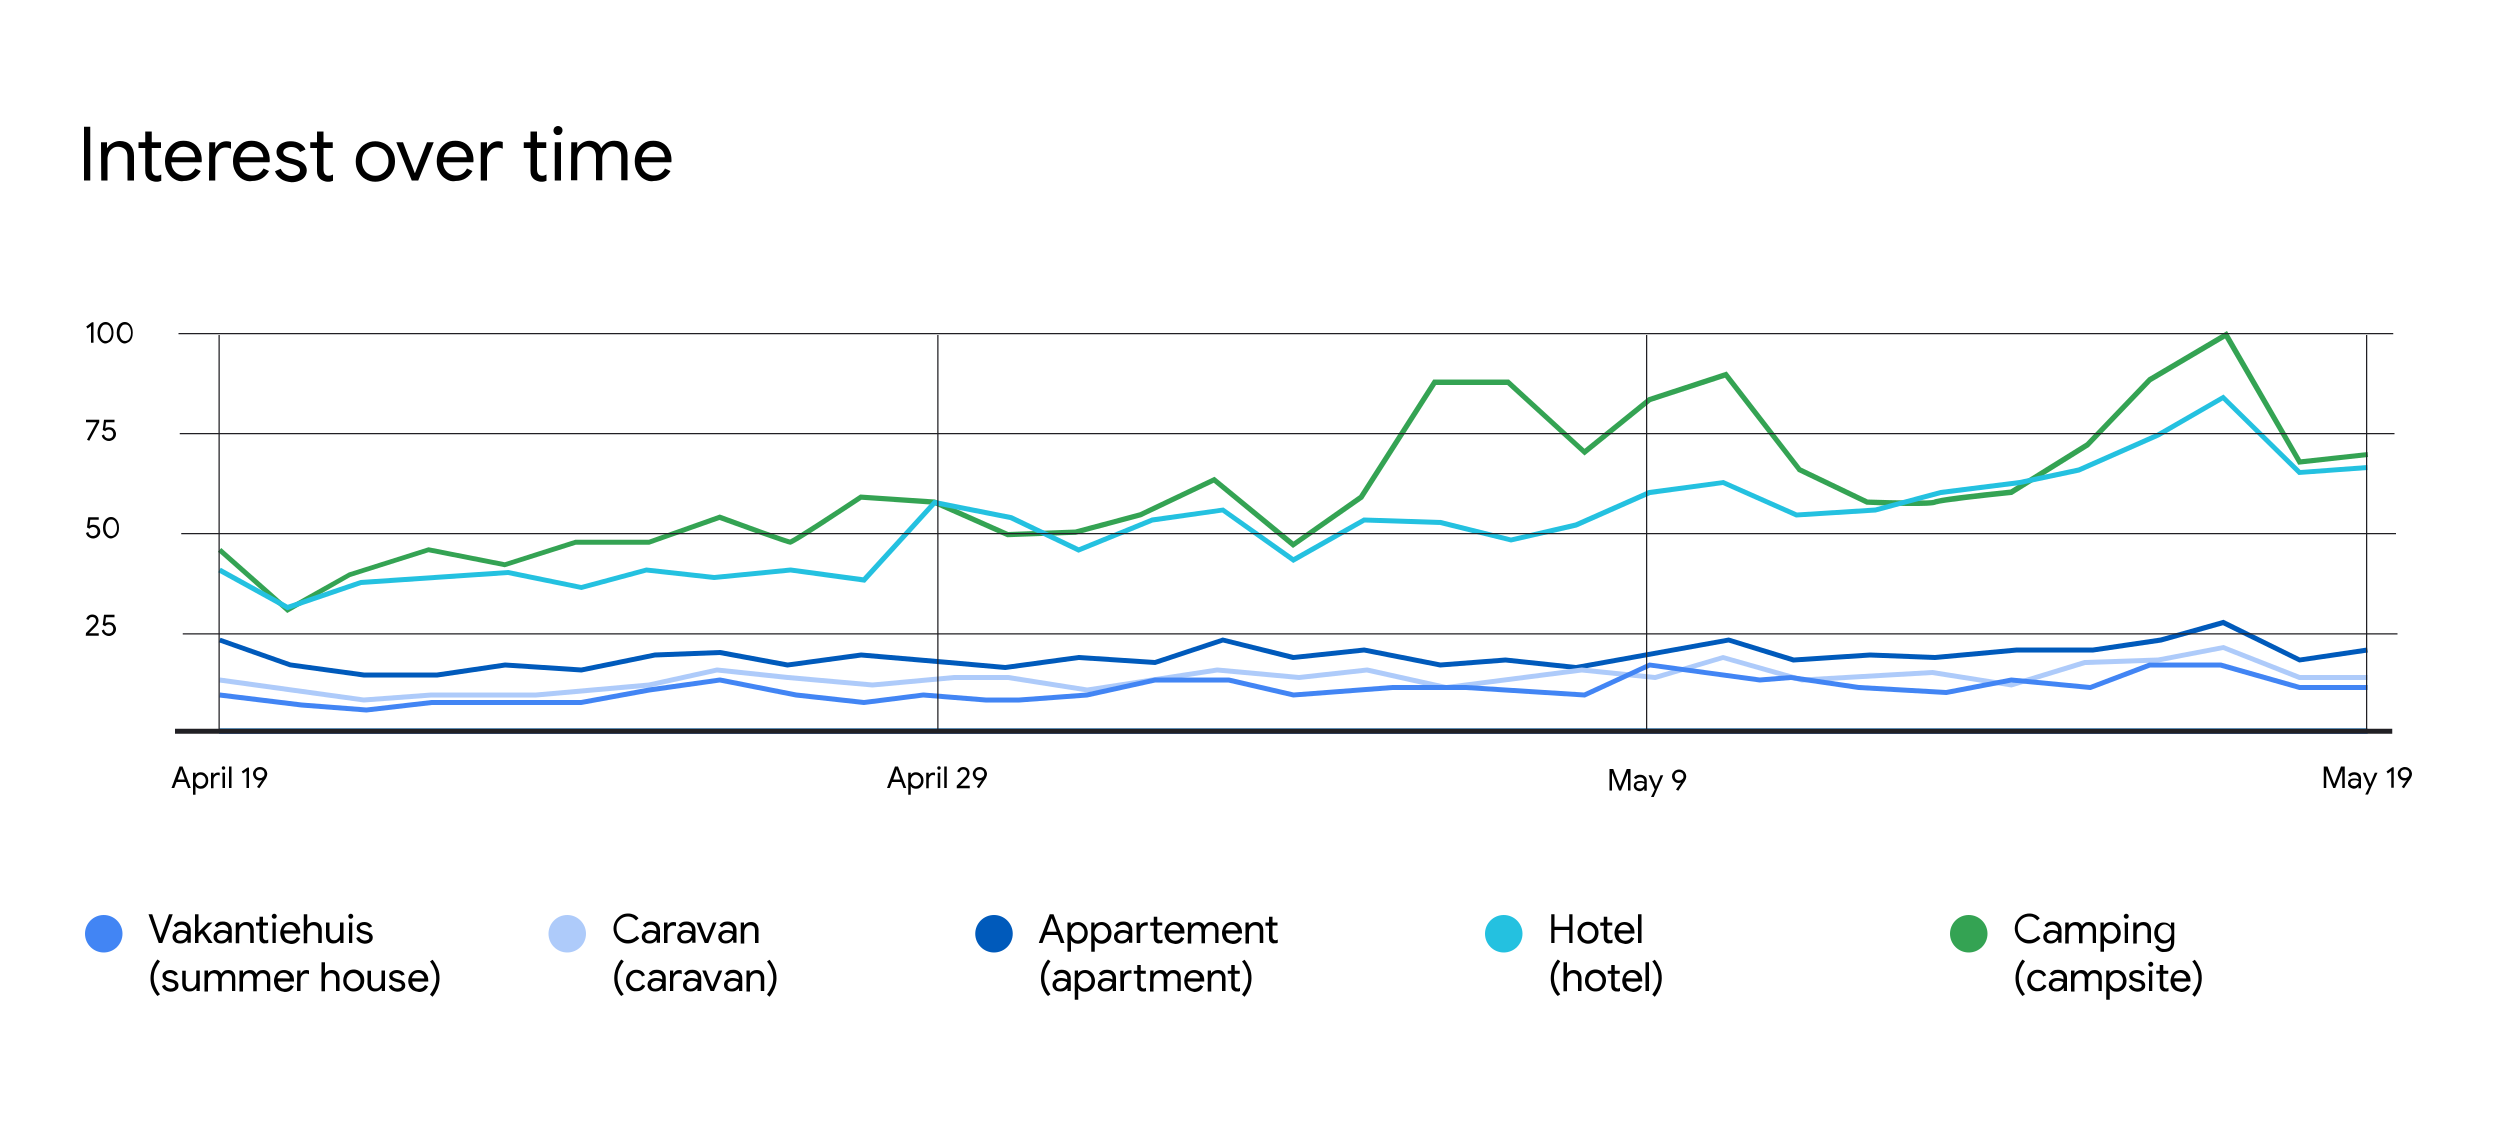 <?xml version="1.0" encoding="utf-8"?>
<!-- Generator: Adobe Illustrator 22.0.0, SVG Export Plug-In . SVG Version: 6.00 Build 0)  -->
<svg version="1.1" id="Layer_1" xmlns="http://www.w3.org/2000/svg" xmlns:xlink="http://www.w3.org/1999/xlink" x="0px" y="0px"
	 viewBox="0 0 1000 450" style="enable-background:new 0 0 1000 450;" xml:space="preserve">
<style type="text/css">
	.st0{fill:#34A353;}
	.st1{fill:#24C1E0;}
	.st2{fill:#005ABB;}
	.st3{fill:#AECBFA;}
	.st4{fill:#4285F4;}
	.st5{fill:#212024;}
	.st6{enable-background:new    ;}
</style>
<title>Inline_1_V4</title>
<g>
	<rect x="87.8" y="291.5" class="st0" width="859.1" height="2"/>
</g>
<g>
	<path class="st0" d="M114.9,245.2l-27.7-24.5l1.3-1.5l26.6,23.5l24.4-13.7l31.9-10.1l30.5,6l28.2-9h29.4l28.4-10.1l0.3,0.1
		c10.2,3.8,25.7,9.4,27.8,9.9c2.2-1,18-11.3,27.8-17.8l0.3-0.2l29.9,2l29.3,13l26.8-1l25.8-6.9l29.9-14.2l31.6,25.9l26.3-18.5
		l29.6-46.3h30.3l0.3,0.3l29.9,27.4l25.5-20.6l31.4-10.3l29.7,38.4l26.7,12.8c11.8,0.4,25,0.6,26.4,0.1c0,0-0.1,0-0.2,0.1
		c1.1-1,17.3-2.8,30.9-4.2l30.2-18.8l24.9-26l31.5-18.6l29.6,51.3l26.6-2.9l0.2,2l-27.9,3.1L890,135.4l-29.5,17.4l-24.9,26
		L804.8,198h-0.2c-10.8,1.1-28.5,3.1-30.1,3.8c0,0,0.1,0,0.1-0.1c-1.4,1.3-21.3,0.5-27.8,0.2h-0.2l-27.5-13.2l-0.1-0.2l-29-37.4
		l-29.7,9.7l-26.5,21.4L602.9,154h-28.5l-29.2,45.7l-0.2,0.1l-27.8,19.4l-31.7-26.1l-29,13.8l-26.2,7l-27.4,1l-29.4-13l-28.9-2
		c-27.1,18-28.1,18-28.5,18c-1.1,0-18-6.2-28.3-9.9l-28.1,9.9h-29.4l-28.4,9l-30.5-6l-31.3,9.9L114.9,245.2z"/>
</g>
<g>
	<rect x="87.8" y="291.5" class="st1" width="859.1" height="2"/>
</g>
<g>
	<polygon class="st1" points="114.9,244.1 87.3,228.9 88.3,227.1 115.1,241.9 144.2,232 203.2,228 203.3,228 232.5,234 258.5,227 
		285.7,230 316.2,227 316.3,227 345.2,230.9 373.5,199.9 404.8,206.1 431.5,218.9 460.7,207 489.4,203 517.4,222.8 545.4,207 
		576.4,208 604.4,215 630.1,209 659.5,196 689.4,192 718.8,205 750.1,203 776.1,196 807.8,192 831.3,187 862.8,173.1 889.4,157.8 
		920.2,188 946.9,186 947,188 919.4,190 889.1,160.2 863.7,174.9 831.8,189 808.1,194 776.4,198 750.3,205 718.4,207 689.1,194 
		660.1,198 630.7,211 604.4,217 576,210 545.9,209 517.3,225.2 488.9,205 461.1,209 431.4,221.1 404,208 374.2,202.1 346,233.1 
		316.2,229 285.7,232 285.6,232 258.6,229 232.6,236 203.1,230 144.5,234 	"/>
</g>
<g>
	<rect x="87.8" y="291.5" class="st2" width="859.1" height="2"/>
</g>
<g>
	<polygon class="st2" points="175,271 145.4,271 115.8,266.9 87.5,256.9 88.2,255.1 116.3,265 145.6,269 174.8,269 202,265 
		232.5,267 261.9,261 288,260 288.1,260 315.1,265 344.4,261 344.5,261 379.6,264 402.1,266 431.4,262 431.5,262 461.9,264 
		489.1,255 517.5,262 545.7,259 576.2,265 602.2,263 630.4,266 691.5,255 717.6,263 748,261 774,262 806.7,259 837.2,259 864.2,255 
		889.4,247.9 920,263 946.8,259 947.1,261 919.7,265 889.2,250.1 864.6,257 837.3,261 806.8,261 774,264 774,264 748,263 717.4,265 
		717.2,265 691.4,257 630.5,268 630.3,268 602.2,265 576.1,267 576,267 545.6,261 517.3,264 517.1,264 489.2,257 462.1,266 
		431.5,264 402.1,268 379.4,266 344.5,263 315,267 314.9,267 287.8,262 262,263 232.6,269 202.1,267 	"/>
</g>
<g>
	<rect x="87.8" y="291.5" class="st3" width="859.1" height="2"/>
</g>
<g>
	<polygon class="st3" points="145.5,281 87.7,273 88,271 145.5,279 172.5,277 214.4,277 259.5,273 286.7,267 286.9,267 315.2,270 
		349,273 381.6,270 403.3,270 403.4,270 434.9,275 486.8,267 487,267 519.6,270 546.8,267 547,267 578.5,274 632.7,267 662,270 
		689.2,262 721,271 772.9,268 773,268 804.4,273 833.7,264 833.9,264 863.2,263 889.4,258 920,270 947,270 947,272 919.6,272 
		889.2,260 863.3,265 834.1,266 804.6,275 772.8,270 720.7,273 689.2,264 662.2,272 662,272 632.7,269 578.4,276 578.2,276 
		546.7,269 519.7,272 519.6,272 486.9,269 434.9,277 403.1,272 381.7,272 349,275 315,272 286.8,269 259.7,275 214.5,279 172.6,279 
			"/>
</g>
<g>
	<rect x="87.8" y="291.5" class="st4" width="859.1" height="2"/>
</g>
<g>
	<polygon class="st4" points="146.6,285 146.5,285 120.5,283 87.7,279 88,277 120.7,281 146.6,283 172.6,280 232.4,280 259.5,275 
		287.9,271 288.1,271 318.6,277 345.6,280 369.3,277 369.4,277 394.3,279 407.7,279 434.7,277 462,271 491.6,271 517.5,277 
		556.9,274 586.3,274 633.6,277 659.7,265 703.9,271 716.4,270 743.6,274 778.4,276 804.5,271 836,274 859.7,265 888.4,265 920,274 
		947,274 947,276 919.7,276 888,267 860.1,267 836.3,276 836.1,276 804.6,273 778.6,278 778.5,278 743.4,276 716.3,272 703.9,273 
		660,267 634,279 633.8,279 586.3,276 557,276 517.3,279 491.3,273 462.1,273 434.9,279 407.8,281 394.2,281 369.3,279 345.6,282 
		345.5,282 318.3,279 287.9,273 259.8,277 232.5,282 172.7,282 	"/>
</g>
<g>
	<rect x="70" y="291.5" class="st5" width="886.9" height="2"/>
</g>
<g>
	<rect x="946.4" y="134" class="st5" width="0.5" height="159"/>
</g>
<g>
	<rect x="658.4" y="134" class="st5" width="0.5" height="159"/>
</g>
<g>
	<rect x="374.9" y="134" class="st5" width="0.5" height="159"/>
</g>
<g>
	<rect x="87.4" y="134" class="st5" width="0.5" height="159"/>
</g>
<g class="st6">
	<g>
		<path d="M36.4,130.4l-1.4,1l-0.5-0.8l2.3-1.7h0.6v8.2h-1C36.4,137.1,36.4,130.4,36.4,130.4z"/>
	</g>
	<g>
		<path d="M40.6,136.8c-0.5-0.4-0.9-0.9-1.2-1.5c-0.3-0.7-0.4-1.4-0.4-2.2s0.1-1.5,0.4-2.2c0.3-0.7,0.6-1.2,1.1-1.5
			c0.5-0.4,1.1-0.6,1.7-0.6c0.7,0,1.2,0.2,1.7,0.6s0.9,0.9,1.1,1.5c0.3,0.7,0.4,1.4,0.4,2.2s-0.1,1.5-0.4,2.2s-0.7,1.2-1.2,1.5
			s-1.1,0.6-1.7,0.6C41.7,137.4,41.1,137.2,40.6,136.8z M43.5,136c0.3-0.3,0.6-0.7,0.8-1.2s0.3-1.1,0.3-1.7c0-0.6-0.1-1.2-0.3-1.7
			s-0.4-0.9-0.8-1.2c-0.3-0.3-0.7-0.4-1.2-0.4s-0.9,0.1-1.2,0.4c-0.3,0.3-0.6,0.7-0.8,1.2s-0.3,1.1-0.3,1.7c0,0.6,0.1,1.2,0.3,1.7
			s0.4,0.9,0.8,1.2c0.3,0.3,0.7,0.4,1.2,0.4S43.2,136.2,43.5,136z"/>
	</g>
	<g>
		<path d="M48.3,136.8c-0.5-0.4-0.9-0.9-1.2-1.5c-0.3-0.7-0.4-1.4-0.4-2.2s0.1-1.5,0.4-2.2c0.3-0.7,0.6-1.2,1.1-1.5
			c0.5-0.4,1.1-0.6,1.7-0.6c0.7,0,1.2,0.2,1.7,0.6s0.9,0.9,1.1,1.5c0.3,0.7,0.4,1.4,0.4,2.2s-0.1,1.5-0.4,2.2s-0.7,1.2-1.2,1.5
			s-1.1,0.6-1.7,0.6C49.4,137.4,48.8,137.2,48.3,136.8z M51.3,136c0.3-0.3,0.6-0.7,0.8-1.2s0.3-1.1,0.3-1.7c0-0.6-0.1-1.2-0.3-1.7
			s-0.4-0.9-0.8-1.2c-0.3-0.3-0.7-0.4-1.2-0.4s-0.9,0.1-1.2,0.4c-0.3,0.3-0.6,0.7-0.8,1.2s-0.3,1.1-0.3,1.7c0,0.6,0.1,1.2,0.3,1.7
			s0.4,0.9,0.8,1.2c0.3,0.3,0.7,0.4,1.2,0.4C50.5,136.4,50.9,136.2,51.3,136z"/>
	</g>
</g>
<g class="st6">
	<g>
		<path d="M34.8,175.9l3.8-7h-4.2v-1h5.3v1l-4,7.4L34.8,175.9z"/>
	</g>
</g>
<g class="st6">
	<g>
		<path d="M42.3,176.1c-0.4-0.2-0.7-0.4-1-0.7s-0.5-0.7-0.6-1.2l0.9-0.4c0.1,0.5,0.3,0.9,0.7,1.2c0.3,0.3,0.7,0.4,1.2,0.4
			s1-0.2,1.3-0.5s0.5-0.8,0.5-1.3s-0.2-1-0.5-1.3s-0.8-0.5-1.3-0.5c-0.3,0-0.6,0.1-0.8,0.2c-0.3,0.1-0.5,0.3-0.6,0.5l-1-0.5l0.5-4.1
			h4.2v1h-3.4l-0.3,2.5l0,0c0.4-0.4,0.9-0.5,1.6-0.5c0.5,0,0.9,0.1,1.3,0.3c0.4,0.2,0.7,0.6,1,1c0.2,0.4,0.4,0.9,0.4,1.4
			s-0.1,1-0.4,1.4c-0.2,0.4-0.6,0.8-1,1s-0.9,0.4-1.4,0.4C43,176.4,42.7,176.3,42.3,176.1z"/>
	</g>
</g>
<g class="st6">
	<g>
		<path d="M36,215.1c-0.4-0.2-0.7-0.4-1-0.7s-0.5-0.7-0.6-1.2l0.9-0.4c0.1,0.5,0.3,0.9,0.7,1.2c0.3,0.3,0.7,0.4,1.2,0.4
			s1-0.2,1.3-0.5s0.5-0.8,0.5-1.3s-0.2-1-0.5-1.3s-0.8-0.5-1.3-0.5c-0.3,0-0.6,0.1-0.8,0.2c-0.3,0.1-0.5,0.3-0.6,0.5l-1-0.5l0.5-4.1
			h4.2v1h-3.4l-0.3,2.5l0,0c0.4-0.4,0.9-0.5,1.6-0.5c0.5,0,0.9,0.1,1.3,0.3c0.4,0.2,0.7,0.6,1,1c0.2,0.4,0.4,0.9,0.4,1.4
			s-0.1,1-0.4,1.4c-0.2,0.4-0.6,0.8-1,1s-0.9,0.4-1.4,0.4C36.8,215.4,36.4,215.3,36,215.1z"/>
	</g>
	<g>
		<path d="M42.8,214.8c-0.5-0.4-0.9-0.9-1.2-1.5c-0.3-0.7-0.4-1.4-0.4-2.2s0.1-1.5,0.4-2.2c0.3-0.7,0.6-1.2,1.1-1.5
			c0.5-0.4,1.1-0.6,1.7-0.6c0.7,0,1.2,0.2,1.7,0.6s0.9,0.9,1.1,1.5c0.3,0.7,0.4,1.4,0.4,2.2s-0.1,1.5-0.4,2.2s-0.7,1.2-1.2,1.5
			s-1.1,0.6-1.7,0.6C43.9,215.4,43.3,215.2,42.8,214.8z M45.7,214c0.3-0.3,0.6-0.7,0.8-1.2s0.3-1.1,0.3-1.7c0-0.6-0.1-1.2-0.3-1.7
			s-0.4-0.9-0.8-1.2c-0.3-0.3-0.7-0.4-1.2-0.4s-0.9,0.1-1.2,0.4c-0.3,0.3-0.6,0.7-0.8,1.2s-0.3,1.1-0.3,1.7c0,0.6,0.1,1.2,0.3,1.7
			s0.4,0.9,0.8,1.2c0.3,0.3,0.7,0.4,1.2,0.4S45.4,214.2,45.7,214z"/>
	</g>
</g>
<g class="st6">
	<g>
		<path d="M34.4,253.2c0.2-0.2,0.7-0.7,1.5-1.5c0.7-0.7,1.2-1.3,1.5-1.6c0.4-0.4,0.7-0.8,0.8-1s0.2-0.5,0.2-0.9
			c0-0.2-0.1-0.5-0.2-0.7c-0.1-0.2-0.3-0.4-0.5-0.5s-0.5-0.2-0.8-0.2c-0.4,0-0.8,0.1-1,0.4c-0.3,0.3-0.4,0.5-0.5,0.8l-0.9-0.4
			c0.1-0.3,0.2-0.5,0.4-0.8s0.5-0.5,0.8-0.7c0.4-0.2,0.8-0.3,1.2-0.3c0.5,0,0.9,0.1,1.3,0.3s0.7,0.5,0.9,0.9s0.3,0.7,0.3,1.2
			c0,0.8-0.4,1.7-1.3,2.6l-2.5,2.5h3.9v1h-5.2L34.4,253.2L34.4,253.2z"/>
	</g>
	<g>
		<path d="M42.3,254.1c-0.4-0.2-0.7-0.4-1-0.7s-0.5-0.7-0.6-1.2l0.9-0.4c0.1,0.5,0.3,0.9,0.7,1.2c0.3,0.3,0.7,0.4,1.2,0.4
			s1-0.2,1.3-0.5s0.5-0.8,0.5-1.3s-0.2-1-0.5-1.3s-0.8-0.5-1.3-0.5c-0.3,0-0.6,0.1-0.8,0.2c-0.3,0.1-0.5,0.3-0.6,0.5l-1-0.5l0.5-4.1
			h4.2v1h-3.4l-0.3,2.5l0,0c0.4-0.4,0.9-0.5,1.6-0.5c0.5,0,0.9,0.1,1.3,0.3c0.4,0.2,0.7,0.6,1,1c0.2,0.4,0.4,0.9,0.4,1.4
			s-0.1,1-0.4,1.4c-0.2,0.4-0.6,0.8-1,1s-0.9,0.4-1.4,0.4C43.1,254.4,42.7,254.3,42.3,254.1z"/>
	</g>
</g>
<g class="st6">
	<g>
		<path d="M71.8,306.6H73l3.3,8.6h-1.1l-0.9-2.4h-3.7l-0.9,2.4h-1.1L71.8,306.6z M73.9,311.8l-1.1-3.1l-0.3-0.9l0,0l-0.3,0.9
			l-1.1,3.1H73.9z"/>
	</g>
</g>
<g class="st6">
	<g>
		<path d="M77.2,309.1h1v0.9l0,0c0.2-0.3,0.5-0.6,0.8-0.8s0.8-0.3,1.3-0.3s1,0.1,1.5,0.4c0.4,0.3,0.8,0.7,1.1,1.2s0.4,1.1,0.4,1.7
			s-0.1,1.2-0.4,1.7s-0.6,0.9-1.1,1.2c-0.4,0.3-0.9,0.4-1.5,0.4c-0.5,0-0.9-0.1-1.3-0.3s-0.6-0.5-0.8-0.8l0,0v0.8v2.7h-1V309.1z
			 M81.2,314.2c0.3-0.2,0.6-0.5,0.8-0.8c0.2-0.4,0.3-0.8,0.3-1.2s-0.1-0.9-0.3-1.2c-0.2-0.4-0.4-0.6-0.8-0.8c-0.3-0.2-0.6-0.3-1-0.3
			s-0.7,0.1-1,0.3c-0.3,0.2-0.6,0.5-0.7,0.8c-0.2,0.4-0.3,0.8-0.3,1.2s0.1,0.9,0.3,1.2c0.2,0.4,0.4,0.6,0.7,0.8
			c0.3,0.2,0.6,0.3,1,0.3S80.9,314.3,81.2,314.2z"/>
	</g>
</g>
<g class="st6">
	<g>
		<path d="M84.4,309.1h1v1l0,0c0.1-0.3,0.4-0.6,0.7-0.8c0.3-0.2,0.7-0.3,1.1-0.3c0.3,0,0.5,0,0.7,0.1v1.1c-0.3-0.1-0.5-0.2-0.9-0.2
			c-0.3,0-0.6,0.1-0.8,0.3c-0.2,0.2-0.4,0.4-0.6,0.7c-0.1,0.3-0.2,0.6-0.2,0.9v3.4h-1C84.4,315.3,84.4,309.1,84.4,309.1z"/>
	</g>
	<g>
		<path d="M88.9,307.7c-0.1-0.1-0.2-0.3-0.2-0.5s0.1-0.4,0.2-0.5s0.3-0.2,0.5-0.2s0.4,0.1,0.5,0.2s0.2,0.3,0.2,0.5s-0.1,0.4-0.2,0.5
			s-0.3,0.2-0.5,0.2C89.3,307.9,89.1,307.9,88.9,307.7z M89,309.1h1v6.1h-1V309.1z"/>
	</g>
	<g>
		<path d="M91.6,306.6h1v8.6h-1V306.6z"/>
	</g>
	<g>
		<path d="M98.6,308.4l-1.4,1l-0.5-0.8L99,307h0.6v8.2h-1V308.4z"/>
	</g>
	<g>
		<path d="M102.8,314.8l2.1-2.9l0,0c-0.3,0.2-0.6,0.3-1.1,0.3c-0.4,0-0.8-0.1-1.2-0.3c-0.4-0.2-0.7-0.5-1-1
			c-0.2-0.4-0.4-0.9-0.4-1.4s0.1-0.9,0.4-1.3s0.6-0.8,1-1c0.4-0.3,0.9-0.4,1.4-0.4s1,0.1,1.5,0.4c0.4,0.3,0.8,0.6,1,1
			s0.4,0.9,0.4,1.3s-0.1,0.9-0.3,1.3c-0.2,0.4-0.4,0.9-0.8,1.3l-2.1,3.2L102.8,314.8z M104.9,311c0.3-0.2,0.5-0.4,0.7-0.6
			c0.2-0.3,0.2-0.6,0.2-0.9s-0.1-0.6-0.2-0.9c-0.2-0.3-0.4-0.5-0.7-0.6c-0.3-0.2-0.6-0.2-0.9-0.2s-0.6,0.1-0.9,0.2
			c-0.3,0.2-0.5,0.4-0.6,0.6c-0.2,0.3-0.2,0.6-0.2,0.9s0.1,0.6,0.2,0.9c0.2,0.3,0.4,0.5,0.6,0.6c0.3,0.2,0.6,0.2,0.9,0.2
			S104.7,311.2,104.9,311z"/>
	</g>
</g>
<g class="st6">
	<g>
		<path d="M33.6,50.7h2.5v21.5h-2.5V50.7z"/>
	</g>
</g>
<g class="st6">
	<g>
		<path d="M40.4,56.9h2.4v2.2H43c0.4-0.8,1.1-1.4,2-1.9s1.9-0.8,2.9-0.8c1.8,0,3.2,0.5,4.2,1.6s1.5,2.5,1.5,4.4v9.8H51v-9.4
			c0-1.4-0.3-2.5-1-3.1s-1.6-1-2.8-1c-0.8,0-1.6,0.2-2.2,0.7c-0.7,0.5-1.2,1.1-1.5,1.8S43,62.7,43,63.6v8.6h-2.5L40.4,56.9
			L40.4,56.9z"/>
	</g>
</g>
<g class="st6">
	<g>
		<path d="M60.6,72.3c-0.5-0.2-1-0.5-1.3-0.8c-0.4-0.4-0.7-0.8-0.9-1.3s-0.3-1.1-0.3-1.9v-9.1h-2.7v-2.3h2.7v-4.3h2.6v4.3h3.7v2.3
			h-3.7v8.5c0,0.9,0.2,1.5,0.5,1.9c0.4,0.5,0.9,0.7,1.6,0.7c0.6,0,1.1-0.2,1.7-0.5v2.5c-0.3,0.1-0.6,0.2-0.9,0.3
			c-0.3,0.1-0.7,0.1-1.2,0.1C61.8,72.7,61.2,72.5,60.6,72.3z"/>
	</g>
</g>
<g class="st6">
	<g>
		<path d="M69.7,71.6c-1.2-0.7-2.1-1.7-2.7-2.9c-0.7-1.2-1-2.6-1-4.2c0-1.5,0.3-2.8,0.9-4.1c0.6-1.2,1.5-2.2,2.6-3s2.4-1.1,3.9-1.1
			s2.8,0.3,3.9,1s1.9,1.6,2.5,2.8s0.9,2.5,0.9,4c0,0.3,0,0.6-0.1,0.8H68.5c0.1,1.2,0.3,2.1,0.8,2.9s1.1,1.4,1.9,1.8s1.6,0.6,2.4,0.6
			c2,0,3.5-0.9,4.5-2.8l2.2,1c-0.7,1.2-1.6,2.2-2.7,2.9c-1.1,0.7-2.5,1.1-4.1,1.1C72.2,72.7,70.8,72.3,69.7,71.6z M78,62.9
			c0-0.6-0.2-1.3-0.5-1.9c-0.3-0.6-0.8-1.2-1.5-1.6c-0.7-0.4-1.6-0.7-2.6-0.7c-1.2,0-2.2,0.4-3,1.2s-1.4,1.8-1.6,3H78z"/>
	</g>
</g>
<g class="st6">
	<g>
		<path d="M83.7,56.9h2.4v2.5h0.1c0.3-0.8,0.9-1.5,1.7-2.1c0.9-0.6,1.8-0.8,2.7-0.8c0.7,0,1.3,0.1,1.8,0.3v2.7
			C91.8,59.2,91,59,90.2,59c-0.7,0-1.4,0.2-2,0.6c-0.6,0.4-1.1,1-1.5,1.7s-0.6,1.5-0.6,2.3v8.6h-2.5L83.7,56.9L83.7,56.9z"/>
	</g>
</g>
<g class="st6">
	<g>
		<path d="M96.9,71.6c-1.2-0.7-2.1-1.7-2.7-2.9c-0.7-1.2-1-2.6-1-4.2c0-1.5,0.3-2.8,0.9-4.1c0.6-1.2,1.5-2.2,2.6-3s2.4-1.1,3.9-1.1
			s2.8,0.3,3.9,1s1.9,1.6,2.5,2.8s0.9,2.5,0.9,4c0,0.3,0,0.6-0.1,0.8h-12c0.1,1.2,0.3,2.1,0.8,2.9s1.1,1.4,1.9,1.8s1.6,0.6,2.4,0.6
			c2,0,3.5-0.9,4.5-2.8l2.2,1c-0.7,1.2-1.6,2.2-2.7,2.9c-1.1,0.7-2.5,1.1-4.1,1.1C99.4,72.7,98.1,72.3,96.9,71.6z M105.3,62.9
			c0-0.6-0.2-1.3-0.5-1.9c-0.3-0.6-0.8-1.2-1.5-1.6c-0.7-0.4-1.6-0.7-2.6-0.7c-1.2,0-2.2,0.4-3,1.2s-1.4,1.8-1.6,3H105.3z"/>
	</g>
</g>
<g class="st6">
	<g>
		<path d="M112.3,71.5c-1.1-0.8-1.9-1.8-2.3-3l2.3-1c0.4,0.9,0.9,1.6,1.7,2.1s1.6,0.8,2.5,0.8c1,0,1.8-0.2,2.5-0.6s1-0.9,1-1.7
			c0-0.6-0.3-1.2-0.8-1.5c-0.5-0.4-1.4-0.7-2.5-1l-1.9-0.5c-1.2-0.3-2.2-0.8-3-1.5c-0.8-0.7-1.2-1.7-1.2-2.8c0-0.9,0.3-1.7,0.8-2.3
			c0.5-0.7,1.2-1.2,2.1-1.5c0.9-0.4,1.8-0.5,2.9-0.5c1.3,0,2.5,0.3,3.6,0.9s1.8,1.4,2.2,2.4l-2.2,1c-0.7-1.4-1.9-2-3.6-2
			c-0.8,0-1.6,0.2-2.2,0.6c-0.6,0.4-0.9,0.9-0.9,1.5s0.2,1,0.7,1.4c0.4,0.4,1.1,0.6,2,0.9l2.2,0.6c1.5,0.4,2.6,0.9,3.4,1.7
			c0.8,0.8,1.1,1.7,1.1,2.7c0,0.9-0.3,1.8-0.8,2.5s-1.3,1.3-2.2,1.6c-0.9,0.4-1.9,0.6-3.1,0.6C114.8,72.7,113.4,72.3,112.3,71.5z"/>
	</g>
</g>
<g class="st6">
	<g>
		<path d="M129.3,72.3c-0.5-0.2-1-0.5-1.3-0.8c-0.4-0.4-0.7-0.8-0.9-1.3c-0.2-0.5-0.3-1.1-0.3-1.9v-9.1h-2.7v-2.3h2.7v-4.3h2.6v4.3
			h3.7v2.3h-3.7v8.5c0,0.9,0.2,1.5,0.5,1.9c0.4,0.5,0.9,0.7,1.6,0.7c0.6,0,1.1-0.2,1.7-0.5v2.5c-0.3,0.1-0.6,0.2-0.9,0.3
			c-0.3,0.1-0.7,0.1-1.2,0.1C130.4,72.7,129.8,72.5,129.3,72.3z"/>
	</g>
</g>
<g class="st6">
	<g>
		<path d="M146.1,71.6c-1.2-0.7-2.1-1.7-2.8-2.9c-0.7-1.2-1-2.6-1-4.1c0-1.5,0.3-2.9,1-4.1c0.7-1.2,1.6-2.2,2.8-2.9s2.5-1.1,4-1.1
			s2.9,0.4,4.1,1.1c1.2,0.7,2.1,1.7,2.8,2.9s1,2.6,1,4.1c0,1.5-0.3,2.9-1,4.1s-1.6,2.2-2.8,2.9c-1.2,0.7-2.6,1.1-4.1,1.1
			S147.3,72.3,146.1,71.6z M152.7,69.6c0.8-0.5,1.5-1.1,2-2s0.7-1.9,0.7-3.1s-0.2-2.2-0.7-3.1c-0.5-0.9-1.1-1.6-2-2
			s-1.7-0.7-2.6-0.7c-0.9,0-1.8,0.2-2.6,0.7s-1.5,1.1-2,2s-0.7,1.9-0.7,3.1c0,1.2,0.2,2.2,0.7,3.1s1.1,1.6,2,2
			c0.8,0.5,1.7,0.7,2.6,0.7C151.1,70.3,151.9,70.1,152.7,69.6z"/>
	</g>
	<g>
		<path d="M158.5,56.9h2.7l4.7,12.3h0.1l4.8-12.3h2.7l-6.2,15.3h-2.6L158.5,56.9z"/>
	</g>
</g>
<g class="st6">
	<g>
		<path d="M178.4,71.6c-1.2-0.7-2.1-1.7-2.7-2.9c-0.7-1.2-1-2.6-1-4.2c0-1.5,0.3-2.8,0.9-4.1c0.6-1.2,1.5-2.2,2.6-3s2.4-1.1,3.9-1.1
			s2.8,0.3,3.9,1c1.1,0.7,1.9,1.6,2.5,2.8s0.9,2.5,0.9,4c0,0.3,0,0.6-0.1,0.8h-12.1c0.1,1.2,0.3,2.1,0.8,2.9s1.1,1.4,1.9,1.8
			c0.8,0.4,1.6,0.6,2.4,0.6c2,0,3.5-0.9,4.5-2.8l2.2,1c-0.7,1.2-1.6,2.2-2.7,2.9c-1.1,0.7-2.5,1.1-4.1,1.1
			C180.8,72.7,179.5,72.3,178.4,71.6z M186.7,62.9c0-0.6-0.2-1.3-0.5-1.9c-0.3-0.6-0.8-1.2-1.5-1.6c-0.7-0.4-1.6-0.7-2.6-0.7
			c-1.2,0-2.2,0.4-3,1.2s-1.4,1.8-1.6,3H186.7z"/>
	</g>
	<g>
		<path d="M192.4,56.9h2.4v2.5h0.1c0.3-0.8,0.9-1.5,1.7-2.1c0.9-0.6,1.8-0.8,2.7-0.8c0.7,0,1.3,0.1,1.8,0.3v2.7
			c-0.6-0.3-1.4-0.5-2.2-0.5c-0.7,0-1.4,0.2-2,0.6c-0.6,0.4-1.1,1-1.5,1.7s-0.6,1.5-0.6,2.3v8.6h-2.5V56.9H192.4z"/>
	</g>
</g>
<g class="st6">
	<g>
		<path d="M214.7,72.3c-0.5-0.2-1-0.5-1.3-0.8c-0.4-0.4-0.7-0.8-0.9-1.3s-0.3-1.1-0.3-1.9v-9.1h-2.7v-2.3h2.7v-4.3h2.6v4.3h3.7v2.3
			h-3.7v8.5c0,0.9,0.2,1.5,0.5,1.9c0.4,0.5,0.9,0.7,1.6,0.7c0.6,0,1.1-0.2,1.7-0.5v2.5c-0.3,0.1-0.6,0.2-0.9,0.3
			c-0.3,0.1-0.7,0.1-1.2,0.1C215.8,72.7,215.3,72.5,214.7,72.3z"/>
	</g>
</g>
<g class="st6">
	<g>
		<path d="M221.9,53.5c-0.4-0.4-0.5-0.8-0.5-1.3s0.2-0.9,0.5-1.3c0.4-0.3,0.8-0.5,1.3-0.5s0.9,0.2,1.3,0.5c0.4,0.4,0.5,0.8,0.5,1.3
			s-0.2,0.9-0.5,1.3s-0.8,0.5-1.3,0.5C222.7,54.1,222.3,53.9,221.9,53.5z M221.9,56.9h2.5v15.3h-2.5V56.9z"/>
	</g>
	<g>
		<path d="M228.5,56.9h2.4v2.2h0.1c0.4-0.8,1.1-1.4,2-2c0.9-0.5,1.8-0.8,2.8-0.8c1.1,0,2.1,0.3,2.9,0.8s1.4,1.3,1.8,2.2
			c0.5-0.9,1.3-1.6,2.1-2.2c0.9-0.5,1.9-0.8,3.1-0.8c1.8,0,3.1,0.5,4,1.6s1.3,2.5,1.3,4.4v9.8h-2.5v-9.4c0-1.4-0.3-2.5-0.9-3.1
			s-1.4-1-2.6-1c-0.8,0-1.5,0.2-2.1,0.7c-0.6,0.4-1.1,1-1.5,1.8c-0.4,0.7-0.5,1.5-0.5,2.4v8.6h-2.5v-9.4c0-1.4-0.3-2.5-0.9-3.1
			c-0.6-0.6-1.4-1-2.5-1c-0.8,0-1.5,0.2-2.1,0.7s-1.1,1-1.5,1.8s-0.5,1.6-0.5,2.4v8.6h-2.5L228.5,56.9L228.5,56.9z"/>
	</g>
	<g>
		<path d="M257.6,71.6c-1.2-0.7-2.1-1.7-2.7-2.9c-0.7-1.2-1-2.6-1-4.2c0-1.5,0.3-2.8,0.9-4.1c0.6-1.2,1.5-2.2,2.6-3s2.4-1.1,3.9-1.1
			s2.8,0.3,3.9,1s1.9,1.6,2.5,2.8s0.9,2.5,0.9,4c0,0.3,0,0.6-0.1,0.8h-12.1c0.1,1.2,0.3,2.1,0.8,2.9s1.1,1.4,1.9,1.8
			s1.6,0.6,2.4,0.6c2,0,3.5-0.9,4.5-2.8l2.2,1c-0.7,1.2-1.6,2.2-2.7,2.9c-1.1,0.7-2.5,1.1-4.1,1.1C260.1,72.7,258.8,72.3,257.6,71.6
			z M265.9,62.9c0-0.6-0.2-1.3-0.5-1.9c-0.3-0.6-0.8-1.2-1.5-1.6c-0.7-0.4-1.6-0.7-2.6-0.7c-1.2,0-2.2,0.4-3,1.2s-1.4,1.8-1.6,3
			H265.9z"/>
	</g>
</g>
<g class="st6">
	<g>
		<path d="M358,306.6h1.2l3.3,8.6h-1.1l-0.9-2.4h-3.7l-0.9,2.4h-1.1L358,306.6z M360.1,311.8l-1.1-3.1l-0.3-0.9l0,0l-0.3,0.9
			l-1.1,3.1H360.1z"/>
	</g>
</g>
<g class="st6">
	<g>
		<path d="M363.3,309.1h1v0.9l0,0c0.2-0.3,0.5-0.6,0.8-0.8s0.8-0.3,1.3-0.3s1,0.1,1.5,0.4c0.4,0.3,0.8,0.7,1.1,1.2s0.4,1.1,0.4,1.7
			s-0.1,1.2-0.4,1.7s-0.6,0.9-1.1,1.2c-0.4,0.3-0.9,0.4-1.5,0.4c-0.5,0-0.9-0.1-1.3-0.3s-0.6-0.5-0.8-0.8l0,0v0.8v2.7h-1V309.1z
			 M367.3,314.2c0.3-0.2,0.6-0.5,0.8-0.8c0.2-0.4,0.3-0.8,0.3-1.2s-0.1-0.9-0.3-1.2c-0.2-0.4-0.4-0.6-0.8-0.8
			c-0.3-0.2-0.6-0.3-1-0.3s-0.7,0.1-1,0.3c-0.3,0.2-0.6,0.5-0.7,0.8c-0.2,0.4-0.3,0.8-0.3,1.2s0.1,0.9,0.3,1.2
			c0.2,0.4,0.4,0.6,0.7,0.8c0.3,0.2,0.6,0.3,1,0.3S367,314.3,367.3,314.2z"/>
	</g>
</g>
<g class="st6">
	<g>
		<path d="M370.5,309.1h1v1l0,0c0.1-0.3,0.4-0.6,0.7-0.8c0.3-0.2,0.7-0.3,1.1-0.3c0.3,0,0.5,0,0.7,0.1v1.1c-0.3-0.1-0.5-0.2-0.9-0.2
			c-0.3,0-0.6,0.1-0.8,0.3c-0.2,0.2-0.4,0.4-0.6,0.7c-0.1,0.3-0.2,0.6-0.2,0.9v3.4h-1L370.5,309.1L370.5,309.1z"/>
	</g>
	<g>
		<path d="M375.1,307.7c-0.1-0.1-0.2-0.3-0.2-0.5s0.1-0.4,0.2-0.5s0.3-0.2,0.5-0.2s0.4,0.1,0.5,0.2s0.2,0.3,0.2,0.5
			s-0.1,0.4-0.2,0.5s-0.3,0.2-0.5,0.2C375.4,307.9,375.2,307.9,375.1,307.7z M375.1,309.1h1v6.1h-1V309.1z"/>
	</g>
	<g>
		<path d="M377.7,306.6h1v8.6h-1V306.6z"/>
	</g>
	<g>
		<path d="M382.8,314.2c0.2-0.2,0.7-0.7,1.5-1.5c0.7-0.7,1.2-1.3,1.5-1.6c0.4-0.4,0.7-0.8,0.8-1s0.2-0.5,0.2-0.9
			c0-0.2-0.1-0.5-0.2-0.7s-0.3-0.4-0.5-0.5s-0.5-0.2-0.8-0.2c-0.4,0-0.8,0.1-1,0.4c-0.3,0.3-0.4,0.5-0.5,0.8l-0.9-0.4
			c0.1-0.3,0.2-0.5,0.4-0.8c0.2-0.3,0.5-0.5,0.8-0.7c0.4-0.2,0.8-0.3,1.2-0.3c0.5,0,0.9,0.1,1.3,0.3s0.7,0.5,0.9,0.9
			c0.2,0.4,0.3,0.7,0.3,1.2c0,0.8-0.4,1.7-1.3,2.6l-2.5,2.5h3.9v1h-5.2v-1.1H382.8z"/>
	</g>
	<g>
		<path d="M390.7,314.8l2.1-2.9l0,0c-0.3,0.2-0.6,0.3-1.1,0.3c-0.4,0-0.8-0.1-1.2-0.3c-0.4-0.2-0.7-0.5-1-1
			c-0.2-0.4-0.4-0.9-0.4-1.4s0.1-0.9,0.4-1.3s0.6-0.8,1-1c0.4-0.3,0.9-0.4,1.4-0.4s1,0.1,1.5,0.4c0.4,0.3,0.8,0.6,1,1
			s0.4,0.9,0.4,1.3s-0.1,0.9-0.3,1.3c-0.2,0.4-0.4,0.9-0.8,1.3l-2.1,3.2L390.7,314.8z M392.8,311c0.3-0.2,0.5-0.4,0.7-0.6
			c0.2-0.3,0.2-0.6,0.2-0.9s-0.1-0.6-0.2-0.9c-0.2-0.3-0.4-0.5-0.7-0.6c-0.3-0.2-0.6-0.2-0.9-0.2s-0.6,0.1-0.9,0.2
			c-0.3,0.2-0.5,0.4-0.6,0.6c-0.2,0.3-0.2,0.6-0.2,0.9s0.1,0.6,0.2,0.9c0.2,0.3,0.4,0.5,0.6,0.6c0.3,0.2,0.6,0.2,0.9,0.2
			S392.5,311.2,392.8,311z"/>
	</g>
</g>
<g class="st6">
	<g>
		<path d="M643.8,307.6h1.5l2.7,7l0,0l2.7-7h1.5v8.6h-1v-5.5v-1.6l0,0l-2.8,7.1h-0.8l-2.8-7.1l0,0v1.6v5.5h-1L643.8,307.6
			L643.8,307.6z"/>
	</g>
</g>
<g class="st6">
	<g>
		<path d="M654.6,316.1c-0.4-0.2-0.6-0.4-0.8-0.7c-0.2-0.3-0.3-0.7-0.3-1c0-0.6,0.2-1.2,0.7-1.5c0.5-0.4,1.1-0.5,1.8-0.5
			c0.4,0,0.7,0,1,0.1s0.6,0.2,0.7,0.3v-0.4c0-0.5-0.2-0.8-0.5-1.1c-0.3-0.3-0.7-0.4-1.2-0.4c-0.3,0-0.7,0.1-0.9,0.2
			c-0.3,0.1-0.5,0.4-0.7,0.6l-0.8-0.6c0.2-0.4,0.6-0.7,1-0.9s0.9-0.3,1.4-0.3c0.8,0,1.5,0.2,2,0.7c0.5,0.4,0.7,1,0.7,1.8v3.9h-1
			v-0.9l0,0c-0.2,0.3-0.4,0.5-0.8,0.8c-0.4,0.2-0.7,0.3-1.2,0.3C655.3,316.4,654.9,316.3,654.6,316.1z M656.8,315.2
			c0.3-0.2,0.5-0.4,0.7-0.7s0.3-0.6,0.3-1c-0.2-0.1-0.4-0.2-0.7-0.3c-0.3-0.1-0.6-0.1-0.9-0.1c-0.6,0-1,0.1-1.3,0.3
			c-0.3,0.2-0.4,0.5-0.4,0.9c0,0.3,0.1,0.6,0.4,0.8s0.6,0.3,1,0.3C656.2,315.5,656.5,315.4,656.8,315.2z"/>
	</g>
</g>
<g class="st6">
	<g>
		<path d="M661.9,315.8l-2.5-5.7h1.1l1.9,4.5l0,0l1.8-4.5h1.1l-3.8,8.7h-1.1L661.9,315.8z"/>
	</g>
	<g>
		<path d="M670.4,315.8l2.1-2.9l0,0c-0.3,0.2-0.6,0.3-1.1,0.3c-0.4,0-0.8-0.1-1.2-0.3c-0.4-0.2-0.7-0.5-1-1s-0.4-0.9-0.4-1.4
			s0.1-0.9,0.4-1.3s0.6-0.8,1-1s0.9-0.4,1.4-0.4s1,0.1,1.5,0.4c0.4,0.3,0.8,0.6,1,1s0.4,0.9,0.4,1.3s-0.1,0.9-0.3,1.3
			s-0.4,0.9-0.8,1.3l-2.1,3.2L670.4,315.8z M672.5,312c0.3-0.2,0.5-0.4,0.7-0.6c0.2-0.3,0.2-0.6,0.2-0.9s-0.1-0.6-0.2-0.9
			c-0.2-0.3-0.4-0.5-0.7-0.6c-0.3-0.2-0.6-0.2-0.9-0.2s-0.6,0.1-0.9,0.2c-0.3,0.2-0.5,0.4-0.6,0.6c-0.2,0.3-0.2,0.6-0.2,0.9
			s0.1,0.6,0.2,0.9c0.2,0.3,0.4,0.5,0.6,0.6c0.3,0.2,0.6,0.2,0.9,0.2S672.2,312.2,672.5,312z"/>
	</g>
</g>
<g class="st6">
	<g>
		<path d="M929.5,306.6h1.5l2.7,7l0,0l2.7-7h1.5v8.6h-1v-5.5v-1.6l0,0l-2.8,7.1h-0.8l-2.8-7.1l0,0v1.6v5.5h-1L929.5,306.6
			L929.5,306.6z"/>
	</g>
</g>
<g class="st6">
	<g>
		<path d="M940.3,315.1c-0.4-0.2-0.6-0.4-0.8-0.7s-0.3-0.7-0.3-1c0-0.6,0.2-1.2,0.7-1.5c0.5-0.4,1.1-0.5,1.8-0.5c0.4,0,0.7,0,1,0.1
			s0.6,0.2,0.7,0.3v-0.4c0-0.5-0.2-0.8-0.5-1.1c-0.3-0.3-0.7-0.4-1.2-0.4c-0.3,0-0.7,0.1-0.9,0.2c-0.3,0.1-0.5,0.4-0.7,0.6l-0.8-0.6
			c0.2-0.4,0.6-0.7,1-0.9c0.4-0.2,0.9-0.3,1.4-0.3c0.8,0,1.5,0.2,2,0.7c0.5,0.4,0.7,1,0.7,1.8v3.9h-1v-0.9l0,0
			c-0.2,0.3-0.4,0.5-0.8,0.8c-0.4,0.2-0.7,0.3-1.2,0.3C941,315.4,940.6,315.3,940.3,315.1z M942.5,314.2c0.3-0.2,0.5-0.4,0.7-0.7
			c0.2-0.3,0.3-0.6,0.3-1c-0.2-0.1-0.4-0.2-0.7-0.3s-0.6-0.1-0.9-0.1c-0.6,0-1,0.1-1.3,0.3c-0.3,0.2-0.4,0.5-0.4,0.9
			c0,0.3,0.1,0.6,0.4,0.8s0.6,0.3,1,0.3C941.9,314.5,942.2,314.4,942.5,314.2z"/>
	</g>
</g>
<g class="st6">
	<g>
		<path d="M947.6,314.8l-2.5-5.7h1.1l1.9,4.5l0,0l1.8-4.5h1.1l-3.8,8.7h-1.1L947.6,314.8z"/>
	</g>
	<g>
		<path d="M956.5,308.4l-1.4,1l-0.5-0.8l2.3-1.7h0.6v8.2h-1L956.5,308.4L956.5,308.4z"/>
	</g>
	<g>
		<path d="M960.7,314.8l2.1-2.9l0,0c-0.3,0.2-0.6,0.3-1.1,0.3c-0.4,0-0.8-0.1-1.2-0.3c-0.4-0.2-0.7-0.5-1-1
			c-0.2-0.4-0.4-0.9-0.4-1.4s0.1-0.9,0.4-1.3s0.6-0.8,1-1s0.9-0.4,1.4-0.4s1,0.1,1.5,0.4c0.4,0.3,0.8,0.6,1,1s0.4,0.9,0.4,1.3
			s-0.1,0.9-0.3,1.3s-0.4,0.9-0.8,1.3l-2.1,3.2L960.7,314.8z M962.8,311c0.3-0.2,0.5-0.4,0.7-0.6c0.2-0.3,0.2-0.6,0.2-0.9
			s-0.1-0.6-0.2-0.9c-0.2-0.3-0.4-0.5-0.7-0.6c-0.3-0.2-0.6-0.2-0.9-0.2c-0.3,0-0.6,0.1-0.9,0.2c-0.3,0.2-0.5,0.4-0.6,0.6
			c-0.2,0.3-0.2,0.6-0.2,0.9s0.1,0.6,0.2,0.9c0.2,0.3,0.4,0.5,0.6,0.6c0.3,0.2,0.6,0.2,0.9,0.2C962.2,311.3,962.5,311.2,962.8,311z"
			/>
	</g>
</g>
<g class="st6">
	<g>
		<path d="M59.4,365.7h1.5l2.8,8.3l0.4,1.1h0.1l0.4-1.1l3-8.3h1.5l-4.2,11.5h-1.4L59.4,365.7z"/>
	</g>
</g>
<g class="st6">
	<g>
		<path d="M70.5,377.1c-0.5-0.2-0.8-0.6-1.1-1c-0.3-0.4-0.4-0.9-0.4-1.4c0-0.9,0.3-1.5,1-2s1.5-0.7,2.5-0.7c0.5,0,0.9,0.1,1.4,0.2
			s0.7,0.2,1,0.4V372c0-0.6-0.2-1.1-0.6-1.5s-1-0.6-1.6-0.6c-0.5,0-0.9,0.1-1.3,0.3c-0.4,0.2-0.7,0.5-0.9,0.8l-1-0.8
			c0.3-0.5,0.8-0.9,1.3-1.2s1.2-0.4,1.9-0.4c1.1,0,2,0.3,2.6,0.9s1,1.4,1,2.4v5.2H75V376h-0.1c-0.2,0.4-0.6,0.7-1.1,1
			s-1,0.4-1.6,0.4C71.5,377.4,71,377.3,70.5,377.1z M73.5,375.9c0.4-0.2,0.7-0.5,0.9-0.9c0.2-0.4,0.4-0.8,0.4-1.3
			c-0.3-0.2-0.6-0.3-0.9-0.4c-0.4-0.1-0.8-0.2-1.2-0.2c-0.7,0-1.3,0.2-1.7,0.5c-0.4,0.3-0.6,0.7-0.6,1.2c0,0.4,0.2,0.8,0.5,1.1
			c0.3,0.3,0.8,0.4,1.3,0.4C72.7,376.2,73.1,376.1,73.5,375.9z"/>
	</g>
</g>
<g class="st6">
	<g>
		<path d="M78,365.7h1.4v7.2l3.8-3.9h1.7v0.1l-3.2,3.2l3.3,4.8v0.1h-1.6l-2.6-3.9l-1.4,1.4v2.5H78V365.7z"/>
	</g>
</g>
<g class="st6">
	<g>
		<path d="M86.9,377.1c-0.5-0.2-0.8-0.6-1.1-1c-0.3-0.4-0.4-0.9-0.4-1.4c0-0.9,0.3-1.5,1-2s1.5-0.7,2.5-0.7c0.5,0,0.9,0.1,1.4,0.2
			s0.7,0.2,1,0.4V372c0-0.6-0.2-1.1-0.6-1.5s-1-0.6-1.6-0.6c-0.5,0-0.9,0.1-1.3,0.3c-0.4,0.2-0.7,0.5-0.9,0.8l-1-0.8
			c0.3-0.5,0.8-0.9,1.3-1.2s1.2-0.4,1.9-0.4c1.1,0,2,0.3,2.6,0.9s1,1.4,1,2.4v5.2h-1.3V376h-0.1c-0.2,0.4-0.6,0.7-1.1,1
			s-1,0.4-1.6,0.4C87.9,377.4,87.4,377.3,86.9,377.1z M89.9,375.9c0.4-0.2,0.7-0.5,0.9-0.9c0.2-0.4,0.4-0.8,0.4-1.3
			c-0.3-0.2-0.6-0.3-0.9-0.4c-0.4-0.1-0.8-0.2-1.2-0.2c-0.7,0-1.3,0.2-1.7,0.5c-0.4,0.3-0.6,0.7-0.6,1.2c0,0.4,0.2,0.8,0.5,1.1
			c0.3,0.3,0.8,0.4,1.3,0.4C89.1,376.2,89.5,376.1,89.9,375.9z"/>
	</g>
</g>
<g class="st6">
	<g>
		<path d="M94.4,369h1.3v1.2h0.1c0.2-0.4,0.6-0.7,1.1-1s1-0.4,1.6-0.4c1,0,1.7,0.3,2.2,0.9s0.8,1.3,0.8,2.3v5.2h-1.4v-5
			c0-0.8-0.2-1.3-0.5-1.6S98.7,370,98,370c-0.4,0-0.8,0.1-1.2,0.4c-0.3,0.2-0.6,0.6-0.8,1c-0.2,0.4-0.3,0.8-0.3,1.3v4.6h-1.4V369
			H94.4z"/>
	</g>
</g>
<g class="st6">
	<g>
		<path d="M105.2,377.3c-0.3-0.1-0.5-0.3-0.7-0.4c-0.2-0.2-0.4-0.4-0.5-0.7c-0.1-0.3-0.2-0.6-0.2-1v-4.9h-1.4V369h1.4v-2.3h1.4v2.3
			h2v1.2h-2v4.5c0,0.5,0.1,0.8,0.3,1c0.2,0.2,0.5,0.4,0.9,0.4c0.3,0,0.6-0.1,0.9-0.3v1.3c-0.2,0.1-0.3,0.1-0.5,0.2s-0.4,0-0.6,0
			C105.8,377.4,105.5,377.4,105.2,377.3z"/>
	</g>
</g>
<g class="st6">
	<g>
		<path d="M109,367.2c-0.2-0.2-0.3-0.4-0.3-0.7s0.1-0.5,0.3-0.7s0.4-0.3,0.7-0.3c0.3,0,0.5,0.1,0.7,0.3s0.3,0.4,0.3,0.7
			s-0.1,0.5-0.3,0.7c-0.2,0.2-0.4,0.3-0.7,0.3S109.2,367.4,109,367.2z M109,369h1.3v8.2H109V369z"/>
	</g>
</g>
<g class="st6">
	<g>
		<path d="M114,376.9c-0.6-0.4-1.1-0.9-1.4-1.5c-0.3-0.7-0.5-1.4-0.5-2.2c0-0.8,0.2-1.5,0.5-2.2s0.8-1.2,1.4-1.6s1.3-0.6,2.1-0.6
			c0.8,0,1.5,0.2,2.1,0.5s1,0.9,1.4,1.5c0.3,0.6,0.5,1.3,0.5,2.2c0,0.2,0,0.3,0,0.4h-6.4c0,0.6,0.2,1.1,0.4,1.6s0.6,0.7,1,1
			c0.4,0.2,0.8,0.3,1.3,0.3c1,0,1.9-0.5,2.4-1.5l1.2,0.6c-0.4,0.7-0.8,1.2-1.4,1.6s-1.3,0.6-2.2,0.6
			C115.3,377.4,114.6,377.2,114,376.9z M118.4,372.2c0-0.3-0.1-0.7-0.3-1c-0.2-0.3-0.4-0.6-0.8-0.9s-0.8-0.4-1.4-0.4
			s-1.2,0.2-1.6,0.6s-0.7,1-0.9,1.6L118.4,372.2L118.4,372.2z"/>
	</g>
	<g>
		<path d="M121.5,365.7h1.4v3.4l-0.1,1.1h0.1c0.2-0.4,0.6-0.8,1.1-1c0.5-0.3,1-0.4,1.6-0.4c1,0,1.7,0.3,2.3,0.9
			c0.6,0.6,0.8,1.4,0.8,2.3v5.2h-1.4v-5c0-0.7-0.2-1.3-0.6-1.6c-0.4-0.4-0.9-0.5-1.5-0.5c-0.4,0-0.8,0.1-1.2,0.4s-0.6,0.6-0.8,1
			s-0.3,0.8-0.3,1.3v4.5h-1.4C121.5,377.3,121.5,365.7,121.5,365.7z"/>
	</g>
	<g>
		<path d="M131.2,376.6c-0.5-0.6-0.8-1.4-0.8-2.4V369h1.4v4.9c0,0.8,0.2,1.3,0.5,1.7c0.4,0.4,0.8,0.5,1.4,0.5c0.5,0,0.9-0.1,1.2-0.4
			s0.6-0.6,0.8-1s0.3-0.8,0.3-1.2V369h1.4v8.2h-1.3V376H136c-0.2,0.4-0.6,0.7-1.1,1s-1,0.4-1.6,0.4
			C132.5,377.4,131.7,377.1,131.2,376.6z"/>
	</g>
	<g>
		<path d="M139.6,367.2c-0.2-0.2-0.3-0.4-0.3-0.7s0.1-0.5,0.3-0.7s0.4-0.3,0.7-0.3s0.5,0.1,0.7,0.3s0.3,0.4,0.3,0.7
			s-0.1,0.5-0.3,0.7s-0.4,0.3-0.7,0.3S139.8,367.4,139.6,367.2z M139.6,369h1.3v8.2h-1.3V369z"/>
	</g>
	<g>
		<path d="M143.7,376.8c-0.6-0.4-1-0.9-1.2-1.6l1.2-0.5c0.2,0.5,0.5,0.9,0.9,1.1s0.8,0.4,1.3,0.4s0.9-0.1,1.3-0.3
			c0.4-0.2,0.5-0.5,0.5-0.9c0-0.3-0.1-0.6-0.4-0.8c-0.3-0.2-0.7-0.4-1.4-0.5l-1-0.3c-0.7-0.2-1.2-0.4-1.6-0.8s-0.6-0.9-0.6-1.5
			c0-0.5,0.1-0.9,0.4-1.2s0.7-0.6,1.1-0.8s1-0.3,1.5-0.3c0.7,0,1.4,0.2,1.9,0.5s1,0.7,1.2,1.3l-1.2,0.5c-0.4-0.7-1-1.1-1.9-1.1
			c-0.4,0-0.8,0.1-1.2,0.3s-0.5,0.5-0.5,0.8s0.1,0.5,0.4,0.7c0.2,0.2,0.6,0.3,1.1,0.5l1.2,0.3c0.8,0.2,1.4,0.5,1.8,0.9
			c0.4,0.4,0.6,0.9,0.6,1.5c0,0.5-0.1,0.9-0.4,1.3c-0.3,0.4-0.7,0.7-1.2,0.9c-0.5,0.2-1,0.3-1.6,0.3
			C145,377.4,144.3,377.2,143.7,376.8z"/>
	</g>
</g>
<g class="st6">
	<g>
		<path d="M61,395.3c-0.6-1.3-0.8-2.6-0.8-4.1c0-1.4,0.3-2.8,0.8-4.1c0.6-1.3,1.2-2.4,2-3.3l1,0.7c-0.7,0.9-1.3,1.9-1.8,3
			c-0.5,1.2-0.7,2.4-0.7,3.6s0.2,2.4,0.7,3.6s1.1,2.2,1.8,3l-1,0.7C62.3,397.7,61.6,396.6,61,395.3z"/>
	</g>
	<g>
		<path d="M66,396c-0.6-0.4-1-0.9-1.2-1.6l1.2-0.5c0.2,0.5,0.5,0.9,0.9,1.1c0.4,0.3,0.8,0.4,1.3,0.4s0.9-0.1,1.3-0.3
			c0.4-0.2,0.5-0.5,0.5-0.9c0-0.3-0.1-0.6-0.4-0.8c-0.3-0.2-0.7-0.4-1.4-0.5l-1-0.3c-0.7-0.2-1.2-0.4-1.6-0.8s-0.6-0.9-0.6-1.5
			c0-0.5,0.1-0.9,0.4-1.2s0.7-0.6,1.1-0.8c0.5-0.2,1-0.3,1.5-0.3c0.7,0,1.4,0.2,1.9,0.5c0.6,0.3,1,0.7,1.2,1.3l-1.2,0.5
			c-0.4-0.7-1-1.1-1.9-1.1c-0.4,0-0.8,0.1-1.2,0.3c-0.3,0.2-0.5,0.5-0.5,0.8s0.1,0.5,0.4,0.7c0.2,0.2,0.6,0.3,1.1,0.5l1.2,0.3
			c0.8,0.2,1.4,0.5,1.8,0.9s0.6,0.9,0.6,1.5c0,0.5-0.1,0.9-0.4,1.3s-0.7,0.7-1.2,0.9c-0.5,0.2-1,0.3-1.6,0.3
			C67.3,396.6,66.6,396.4,66,396z"/>
	</g>
	<g>
		<path d="M73.7,395.8c-0.5-0.6-0.8-1.4-0.8-2.4v-5.1h1.4v4.9c0,0.8,0.2,1.3,0.5,1.7s0.8,0.5,1.4,0.5c0.5,0,0.9-0.1,1.2-0.4
			c0.4-0.2,0.6-0.6,0.8-1c0.2-0.4,0.3-0.8,0.3-1.2v-4.6h1.4v8.2h-1.3v-1.2h-0.1c-0.2,0.4-0.6,0.7-1.1,1s-1,0.4-1.6,0.4
			C74.9,396.6,74.2,396.3,73.7,395.8z"/>
	</g>
	<g>
		<path d="M81.9,388.2h1.3v1.2h0.1c0.2-0.4,0.6-0.8,1.1-1s1-0.4,1.5-0.4c0.6,0,1.1,0.1,1.6,0.4c0.4,0.3,0.8,0.7,1,1.2
			c0.3-0.5,0.7-0.9,1.1-1.2c0.5-0.3,1-0.4,1.7-0.4c0.9,0,1.6,0.3,2.1,0.9s0.7,1.3,0.7,2.3v5.2h-1.3v-5c0-0.8-0.2-1.3-0.5-1.6
			c-0.3-0.3-0.8-0.5-1.4-0.5c-0.4,0-0.8,0.1-1.1,0.4c-0.3,0.2-0.6,0.6-0.8,0.9c-0.2,0.4-0.3,0.8-0.3,1.3v4.6h-1.4v-5
			c0-0.8-0.2-1.3-0.5-1.7c-0.3-0.3-0.8-0.5-1.4-0.5c-0.4,0-0.8,0.1-1.1,0.4s-0.6,0.6-0.8,1s-0.3,0.8-0.3,1.3v4.6h-1.4v-8.4H81.9z"/>
	</g>
	<g>
		<path d="M95.9,388.2h1.3v1.2h0.1c0.2-0.4,0.6-0.8,1.1-1s1-0.4,1.5-0.4c0.6,0,1.1,0.1,1.6,0.4c0.4,0.3,0.8,0.7,1,1.2
			c0.3-0.5,0.7-0.9,1.1-1.2c0.5-0.3,1-0.4,1.7-0.4c0.9,0,1.6,0.3,2.1,0.9s0.7,1.3,0.7,2.3v5.2h-1.3v-5c0-0.8-0.2-1.3-0.5-1.6
			c-0.3-0.3-0.8-0.5-1.4-0.5c-0.4,0-0.8,0.1-1.1,0.4c-0.3,0.2-0.6,0.6-0.8,0.9c-0.2,0.4-0.3,0.8-0.3,1.3v4.6h-1.4v-5
			c0-0.8-0.2-1.3-0.5-1.7c-0.3-0.3-0.8-0.5-1.4-0.5c-0.4,0-0.8,0.1-1.1,0.4s-0.6,0.6-0.8,1s-0.3,0.8-0.3,1.3v4.6h-1.4v-8.4H95.9z"/>
	</g>
	<g>
		<path d="M111.5,396.1c-0.6-0.4-1.1-0.9-1.4-1.5c-0.3-0.7-0.5-1.4-0.5-2.2c0-0.8,0.2-1.5,0.5-2.2s0.8-1.2,1.4-1.6s1.3-0.6,2.1-0.6
			c0.8,0,1.5,0.2,2.1,0.5s1,0.8,1.4,1.5c0.3,0.6,0.5,1.3,0.5,2.2c0,0.2,0,0.3,0,0.4h-6.4c0,0.6,0.2,1.1,0.4,1.6c0.3,0.4,0.6,0.7,1,1
			s0.8,0.3,1.3,0.3c1,0,1.9-0.5,2.4-1.5l1.2,0.6c-0.4,0.7-0.8,1.2-1.4,1.6s-1.3,0.6-2.2,0.6C112.8,396.6,112.1,396.4,111.5,396.1z
			 M115.9,391.4c0-0.3-0.1-0.7-0.3-1c-0.2-0.3-0.4-0.6-0.8-0.9s-0.8-0.4-1.4-0.4s-1.2,0.2-1.6,0.6s-0.7,1-0.9,1.6L115.9,391.4
			L115.9,391.4z"/>
	</g>
	<g>
		<path d="M118.9,388.2h1.3v1.3h0.1c0.2-0.4,0.5-0.8,0.9-1.1s0.9-0.4,1.4-0.4c0.4,0,0.7,0.1,1,0.2v1.5c-0.3-0.2-0.7-0.3-1.2-0.3
			c-0.4,0-0.8,0.1-1.1,0.3s-0.6,0.5-0.8,0.9c-0.2,0.4-0.3,0.8-0.3,1.2v4.6h-1.4L118.9,388.2L118.9,388.2z"/>
	</g>
	<g>
		<path d="M128.6,384.9h1.4v3.4l-0.1,1.1h0.1c0.2-0.4,0.6-0.8,1.1-1c0.5-0.3,1-0.4,1.6-0.4c1,0,1.7,0.3,2.3,0.9
			c0.5,0.6,0.8,1.4,0.8,2.3v5.2h-1.4v-5c0-0.7-0.2-1.3-0.6-1.6c-0.4-0.4-0.9-0.5-1.5-0.5c-0.4,0-0.8,0.1-1.2,0.4s-0.6,0.6-0.8,1
			s-0.3,0.8-0.3,1.3v4.5h-1.4L128.6,384.9L128.6,384.9z"/>
	</g>
</g>
<g class="st6">
	<g>
		<path d="M139.3,396c-0.6-0.4-1.1-0.9-1.5-1.6s-0.5-1.4-0.5-2.2c0-0.8,0.2-1.5,0.5-2.2s0.9-1.2,1.5-1.6s1.4-0.6,2.2-0.6
			s1.5,0.2,2.2,0.6c0.6,0.4,1.1,0.9,1.5,1.6s0.5,1.4,0.5,2.2c0,0.8-0.2,1.5-0.5,2.2c-0.4,0.7-0.9,1.2-1.5,1.6s-1.4,0.6-2.2,0.6
			C140.6,396.6,139.9,396.4,139.3,396z M142.8,395c0.4-0.2,0.8-0.6,1-1.1c0.3-0.5,0.4-1,0.4-1.6s-0.1-1.2-0.4-1.6
			c-0.3-0.5-0.6-0.8-1-1.1c-0.4-0.3-0.9-0.4-1.4-0.4s-1,0.1-1.4,0.4c-0.4,0.2-0.8,0.6-1,1.1c-0.3,0.5-0.4,1-0.4,1.6s0.1,1.2,0.4,1.6
			c0.3,0.5,0.6,0.8,1,1.1s0.9,0.4,1.4,0.4C141.9,395.4,142.4,395.3,142.8,395z"/>
	</g>
	<g>
		<path d="M147.8,395.8c-0.5-0.6-0.8-1.4-0.8-2.4v-5.1h1.4v4.9c0,0.8,0.2,1.3,0.5,1.7s0.8,0.5,1.4,0.5c0.5,0,0.9-0.1,1.2-0.4
			c0.4-0.2,0.6-0.6,0.8-1s0.3-0.8,0.3-1.2v-4.6h1.4v8.2h-1.3v-1.2h-0.1c-0.2,0.4-0.6,0.7-1.1,1s-1,0.4-1.6,0.4
			C149.1,396.6,148.4,396.3,147.8,395.8z"/>
	</g>
</g>
<g class="st6">
	<g>
		<path d="M156.7,396c-0.6-0.4-1-0.9-1.2-1.6l1.2-0.5c0.2,0.5,0.5,0.9,0.9,1.1c0.4,0.3,0.8,0.4,1.3,0.4s0.9-0.1,1.3-0.3
			c0.4-0.2,0.5-0.5,0.5-0.9c0-0.3-0.1-0.6-0.4-0.8c-0.3-0.2-0.7-0.4-1.4-0.5l-1-0.3c-0.7-0.2-1.2-0.4-1.6-0.8
			c-0.4-0.4-0.6-0.9-0.6-1.5c0-0.5,0.1-0.9,0.4-1.2s0.7-0.6,1.1-0.8c0.5-0.2,1-0.3,1.5-0.3c0.7,0,1.4,0.2,1.9,0.5
			c0.6,0.3,1,0.7,1.2,1.3l-1.2,0.5c-0.4-0.7-1-1.1-1.9-1.1c-0.4,0-0.8,0.1-1.2,0.3c-0.3,0.2-0.5,0.5-0.5,0.8s0.1,0.5,0.4,0.7
			c0.2,0.2,0.6,0.3,1.1,0.5l1.2,0.3c0.8,0.2,1.4,0.5,1.8,0.9s0.6,0.9,0.6,1.5c0,0.5-0.1,0.9-0.4,1.3c-0.3,0.4-0.7,0.7-1.2,0.9
			c-0.5,0.2-1,0.3-1.6,0.3C158,396.6,157.3,396.4,156.7,396z"/>
	</g>
</g>
<g class="st6">
	<g>
		<path d="M165.2,396.1c-0.6-0.4-1.1-0.9-1.4-1.5c-0.3-0.7-0.5-1.4-0.5-2.2c0-0.8,0.2-1.5,0.5-2.2s0.8-1.2,1.4-1.6
			c0.6-0.4,1.3-0.6,2.1-0.6s1.5,0.2,2.1,0.5s1,0.8,1.4,1.5c0.3,0.6,0.5,1.3,0.5,2.2c0,0.2,0,0.3,0,0.4h-6.4c0,0.6,0.2,1.1,0.4,1.6
			c0.3,0.4,0.6,0.7,1,1s0.8,0.3,1.3,0.3c1,0,1.9-0.5,2.4-1.5l1.2,0.6c-0.4,0.7-0.8,1.2-1.4,1.6c-0.6,0.4-1.3,0.6-2.2,0.6
			C166.5,396.6,165.8,396.4,165.2,396.1z M169.7,391.4c0-0.3-0.1-0.7-0.3-1s-0.4-0.6-0.8-0.9s-0.8-0.4-1.4-0.4
			c-0.6,0-1.2,0.2-1.6,0.6c-0.4,0.4-0.7,1-0.9,1.6L169.7,391.4L169.7,391.4z"/>
	</g>
	<g>
		<path d="M172,397.8c0.7-0.9,1.3-1.9,1.8-3s0.7-2.4,0.7-3.6s-0.2-2.4-0.7-3.6s-1.1-2.2-1.8-3l1-0.7c0.8,0.9,1.4,2,2,3.3
			s0.8,2.6,0.8,4.1c0,1.4-0.3,2.8-0.8,4.1c-0.6,1.3-1.2,2.4-2,3.3L172,397.8z"/>
	</g>
</g>
<g>
	<circle class="st4" cx="41.5" cy="373.5" r="7.5"/>
</g>
<g class="st6">
	<g>
		<path d="M248.3,376.6c-0.9-0.5-1.6-1.2-2.1-2.2c-0.5-0.9-0.8-1.9-0.8-3s0.3-2.1,0.8-3s1.2-1.6,2.1-2.2s1.9-0.8,3-0.8
			c0.9,0,1.6,0.2,2.3,0.5s1.3,0.8,1.8,1.4l-1,0.9c-0.4-0.5-0.9-0.9-1.4-1.2c-0.5-0.2-1.1-0.4-1.8-0.4c-0.8,0-1.6,0.2-2.3,0.6
			s-1.2,0.9-1.7,1.6c-0.4,0.7-0.6,1.5-0.6,2.5c0,0.9,0.2,1.7,0.6,2.5c0.4,0.7,1,1.3,1.7,1.6c0.7,0.4,1.5,0.6,2.3,0.6
			c1.4,0,2.6-0.6,3.5-1.7l1,1c-0.5,0.6-1.2,1.1-2,1.5s-1.6,0.6-2.6,0.6C250.2,377.4,249.2,377.2,248.3,376.6z"/>
	</g>
</g>
<g class="st6">
	<g>
		<path d="M258.2,377.1c-0.5-0.2-0.8-0.6-1.1-1c-0.3-0.4-0.4-0.9-0.4-1.4c0-0.9,0.3-1.5,1-2s1.5-0.7,2.5-0.7c0.5,0,0.9,0.1,1.4,0.2
			s0.7,0.2,1,0.4V372c0-0.6-0.2-1.1-0.6-1.5s-1-0.6-1.6-0.6c-0.5,0-0.9,0.1-1.3,0.3c-0.4,0.2-0.7,0.5-0.9,0.8l-1-0.8
			c0.3-0.5,0.8-0.9,1.3-1.2s1.2-0.4,1.9-0.4c1.1,0,2,0.3,2.6,0.9s1,1.4,1,2.4v5.2h-1.3V376h-0.1c-0.2,0.4-0.6,0.7-1.1,1
			s-1,0.4-1.6,0.4C259.2,377.4,258.7,377.3,258.2,377.1z M261.2,375.9c0.4-0.2,0.7-0.5,0.9-0.9c0.2-0.4,0.4-0.8,0.4-1.3
			c-0.3-0.2-0.6-0.3-0.9-0.4c-0.4-0.1-0.8-0.2-1.2-0.2c-0.7,0-1.3,0.2-1.7,0.5c-0.4,0.3-0.6,0.7-0.6,1.2c0,0.4,0.2,0.8,0.5,1.1
			c0.3,0.3,0.8,0.4,1.3,0.4C260.4,376.2,260.8,376.1,261.2,375.9z"/>
	</g>
</g>
<g class="st6">
	<g>
		<path d="M265.7,369h1.3v1.3h0.1c0.2-0.4,0.5-0.8,0.9-1.1s0.9-0.4,1.4-0.4c0.4,0,0.7,0.1,1,0.2v1.5c-0.3-0.2-0.7-0.3-1.2-0.3
			c-0.4,0-0.8,0.1-1.1,0.3s-0.6,0.5-0.8,0.9c-0.2,0.4-0.3,0.8-0.3,1.2v4.6h-1.4V369H265.7z"/>
	</g>
</g>
<g class="st6">
	<g>
		<path d="M272.4,377.1c-0.5-0.2-0.8-0.6-1.1-1c-0.3-0.4-0.4-0.9-0.4-1.4c0-0.9,0.3-1.5,1-2s1.5-0.7,2.5-0.7c0.5,0,0.9,0.1,1.4,0.2
			s0.7,0.2,1,0.4V372c0-0.6-0.2-1.1-0.6-1.5s-1-0.6-1.6-0.6c-0.5,0-0.9,0.1-1.3,0.3c-0.4,0.2-0.7,0.5-0.9,0.8l-1-0.8
			c0.3-0.5,0.8-0.9,1.3-1.2s1.2-0.4,1.9-0.4c1.1,0,2,0.3,2.6,0.9s1,1.4,1,2.4v5.2h-1.3V376h-0.1c-0.2,0.4-0.6,0.7-1.1,1
			s-1,0.4-1.6,0.4C273.4,377.4,272.8,377.3,272.4,377.1z M275.4,375.9c0.4-0.2,0.7-0.5,0.9-0.9c0.2-0.4,0.4-0.8,0.4-1.3
			c-0.3-0.2-0.6-0.3-0.9-0.4c-0.4-0.1-0.8-0.2-1.2-0.2c-0.7,0-1.3,0.2-1.7,0.5c-0.4,0.3-0.6,0.7-0.6,1.2c0,0.4,0.2,0.8,0.5,1.1
			c0.3,0.3,0.8,0.4,1.3,0.4C274.6,376.2,275,376.1,275.4,375.9z"/>
	</g>
	<g>
		<path d="M278.6,369h1.5l2.5,6.6l0,0l2.6-6.6h1.4l-3.3,8.2h-1.4L278.6,369z"/>
	</g>
</g>
<g class="st6">
	<g>
		<path d="M288.8,377.1c-0.5-0.2-0.8-0.6-1.1-1c-0.3-0.4-0.4-0.9-0.4-1.4c0-0.9,0.3-1.5,1-2s1.5-0.7,2.5-0.7c0.5,0,0.9,0.1,1.4,0.2
			c0.4,0.1,0.7,0.2,1,0.4V372c0-0.6-0.2-1.1-0.6-1.5s-1-0.6-1.6-0.6c-0.5,0-0.9,0.1-1.3,0.3c-0.4,0.2-0.7,0.5-0.9,0.8l-1-0.8
			c0.3-0.5,0.8-0.9,1.3-1.2c0.6-0.3,1.2-0.4,1.9-0.4c1.1,0,2,0.3,2.6,0.9s1,1.4,1,2.4v5.2h-1.3V376H293c-0.2,0.4-0.6,0.7-1.1,1
			s-1,0.4-1.6,0.4C289.8,377.4,289.2,377.3,288.8,377.1z M291.8,375.9c0.4-0.2,0.7-0.5,0.9-0.9c0.2-0.4,0.4-0.8,0.4-1.3
			c-0.3-0.2-0.6-0.3-0.9-0.4s-0.8-0.2-1.2-0.2c-0.7,0-1.3,0.2-1.7,0.5c-0.4,0.3-0.6,0.7-0.6,1.2c0,0.4,0.2,0.8,0.5,1.1
			c0.3,0.3,0.8,0.4,1.3,0.4C291,376.2,291.4,376.1,291.8,375.9z"/>
	</g>
	<g>
		<path d="M296.3,369h1.3v1.2h0.1c0.2-0.4,0.6-0.7,1.1-1s1-0.4,1.6-0.4c1,0,1.7,0.3,2.2,0.9s0.8,1.3,0.8,2.3v5.2H302v-5
			c0-0.8-0.2-1.3-0.5-1.6c-0.4-0.3-0.9-0.5-1.5-0.5c-0.4,0-0.8,0.1-1.2,0.4c-0.3,0.2-0.6,0.6-0.8,1c-0.2,0.4-0.3,0.8-0.3,1.3v4.6
			h-1.4L296.3,369L296.3,369z"/>
	</g>
</g>
<g class="st6">
	<g>
		<path d="M246.5,395.3c-0.6-1.3-0.8-2.6-0.8-4.1c0-1.4,0.3-2.8,0.8-4.1c0.6-1.3,1.2-2.4,2-3.3l1,0.7c-0.7,0.9-1.3,1.9-1.8,3
			c-0.5,1.2-0.7,2.4-0.7,3.6s0.2,2.4,0.7,3.6s1.1,2.2,1.8,3l-1,0.7C247.7,397.7,247.1,396.6,246.5,395.3z"/>
	</g>
</g>
<g class="st6">
	<g>
		<path d="M252.4,396.1c-0.6-0.4-1.1-0.9-1.5-1.6s-0.5-1.4-0.5-2.2c0-0.8,0.2-1.6,0.5-2.2c0.4-0.7,0.8-1.2,1.5-1.6
			c0.6-0.4,1.3-0.6,2.1-0.6c0.9,0,1.6,0.2,2.2,0.6s1,1,1.3,1.6l-1.2,0.5c-0.2-0.5-0.5-0.9-0.9-1.1s-0.9-0.4-1.4-0.4
			s-0.9,0.1-1.3,0.4s-0.7,0.6-1,1.1s-0.4,1-0.4,1.6s0.1,1.1,0.4,1.6c0.3,0.5,0.6,0.8,1,1.1s0.9,0.4,1.3,0.4c0.6,0,1.1-0.1,1.5-0.4
			s0.7-0.6,0.9-1.1l1.2,0.5c-0.3,0.7-0.7,1.2-1.3,1.6c-0.6,0.4-1.4,0.6-2.2,0.6C253.7,396.6,253,396.4,252.4,396.1z"/>
	</g>
</g>
<g class="st6">
	<g>
		<path d="M260.5,396.3c-0.5-0.2-0.8-0.6-1.1-1c-0.3-0.4-0.4-0.9-0.4-1.4c0-0.9,0.3-1.5,1-2s1.5-0.7,2.5-0.7c0.5,0,0.9,0.1,1.4,0.2
			c0.4,0.1,0.7,0.2,1,0.4v-0.5c0-0.6-0.2-1.1-0.6-1.5s-1-0.6-1.6-0.6c-0.5,0-0.9,0.1-1.3,0.3c-0.4,0.2-0.7,0.5-0.9,0.8l-1-0.8
			c0.3-0.5,0.8-0.9,1.3-1.2s1.2-0.4,1.9-0.4c1.1,0,2,0.3,2.6,0.9s1,1.4,1,2.4v5.2H265v-1.2h-0.1c-0.2,0.4-0.6,0.7-1.1,1
			s-1,0.4-1.6,0.4C261.5,396.6,261,396.5,260.5,396.3z M263.5,395.1c0.4-0.2,0.7-0.6,0.9-0.9c0.2-0.4,0.4-0.8,0.4-1.3
			c-0.3-0.2-0.6-0.3-0.9-0.4c-0.4-0.1-0.8-0.2-1.2-0.2c-0.7,0-1.3,0.2-1.7,0.5c-0.4,0.3-0.6,0.7-0.6,1.2c0,0.4,0.2,0.8,0.5,1.1
			c0.3,0.3,0.8,0.4,1.3,0.4C262.7,395.4,263.1,395.3,263.5,395.1z"/>
	</g>
</g>
<g class="st6">
	<g>
		<path d="M268,388.2h1.3v1.3h0.1c0.2-0.4,0.5-0.8,0.9-1.1s0.9-0.4,1.4-0.4c0.4,0,0.7,0.1,1,0.2v1.5c-0.3-0.2-0.7-0.3-1.2-0.3
			c-0.4,0-0.8,0.1-1.1,0.3s-0.6,0.5-0.8,0.9c-0.2,0.4-0.3,0.8-0.3,1.2v4.6H268V388.2z"/>
	</g>
</g>
<g class="st6">
	<g>
		<path d="M274.7,396.3c-0.5-0.2-0.8-0.6-1.1-1c-0.3-0.4-0.4-0.9-0.4-1.4c0-0.9,0.3-1.5,1-2s1.5-0.7,2.5-0.7c0.5,0,0.9,0.1,1.4,0.2
			c0.4,0.1,0.7,0.2,1,0.4v-0.5c0-0.6-0.2-1.1-0.6-1.5s-1-0.6-1.6-0.6c-0.5,0-0.9,0.1-1.3,0.3c-0.4,0.2-0.7,0.5-0.9,0.8l-1-0.8
			c0.3-0.5,0.8-0.9,1.3-1.2s1.2-0.4,1.9-0.4c1.1,0,2,0.3,2.6,0.9s1,1.4,1,2.4v5.2H279v-1.2h-0.1c-0.2,0.4-0.6,0.7-1.1,1
			s-1,0.4-1.6,0.4C275.7,396.6,275.1,396.5,274.7,396.3z M277.7,395.1c0.4-0.2,0.7-0.6,0.9-0.9c0.2-0.4,0.4-0.8,0.4-1.3
			c-0.3-0.2-0.6-0.3-0.9-0.4c-0.4-0.1-0.8-0.2-1.2-0.2c-0.7,0-1.3,0.2-1.7,0.5c-0.4,0.3-0.6,0.7-0.6,1.2c0,0.4,0.2,0.8,0.5,1.1
			c0.3,0.3,0.8,0.4,1.3,0.4C276.9,395.4,277.3,395.3,277.7,395.1z"/>
	</g>
	<g>
		<path d="M280.9,388.2h1.5l2.5,6.6l0,0l2.6-6.6h1.4l-3.3,8.2h-1.4L280.9,388.2z"/>
	</g>
</g>
<g class="st6">
	<g>
		<path d="M291.1,396.3c-0.5-0.2-0.8-0.6-1.1-1c-0.3-0.4-0.4-0.9-0.4-1.4c0-0.9,0.3-1.5,1-2s1.5-0.7,2.5-0.7c0.5,0,0.9,0.1,1.4,0.2
			c0.4,0.1,0.7,0.2,1,0.4v-0.5c0-0.6-0.2-1.1-0.6-1.5s-1-0.6-1.6-0.6c-0.5,0-0.9,0.1-1.3,0.3c-0.4,0.2-0.7,0.5-0.9,0.8l-1-0.8
			c0.3-0.5,0.8-0.9,1.3-1.2s1.2-0.4,1.9-0.4c1.1,0,2,0.3,2.6,0.9s1,1.4,1,2.4v5.2h-1.3v-1.2h-0.1c-0.2,0.4-0.6,0.7-1.1,1
			s-1,0.4-1.6,0.4C292.1,396.6,291.5,396.5,291.1,396.3z M294.1,395.1c0.4-0.2,0.7-0.6,0.9-0.9c0.2-0.4,0.4-0.8,0.4-1.3
			c-0.3-0.2-0.6-0.3-0.9-0.4c-0.4-0.1-0.8-0.2-1.2-0.2c-0.7,0-1.3,0.2-1.7,0.5c-0.4,0.3-0.6,0.7-0.6,1.2c0,0.4,0.2,0.8,0.5,1.1
			c0.3,0.3,0.8,0.4,1.3,0.4C293.3,395.4,293.7,395.3,294.1,395.1z"/>
	</g>
	<g>
		<path d="M298.6,388.2h1.3v1.2h0.1c0.2-0.4,0.6-0.8,1.1-1c0.5-0.3,1-0.4,1.6-0.4c1,0,1.7,0.3,2.2,0.9s0.8,1.3,0.8,2.3v5.2h-1.4v-5
			c0-0.8-0.2-1.3-0.5-1.6s-0.9-0.5-1.5-0.5c-0.4,0-0.8,0.1-1.2,0.4c-0.3,0.2-0.6,0.6-0.8,1c-0.2,0.4-0.3,0.8-0.3,1.3v4.6h-1.4
			L298.6,388.2L298.6,388.2z"/>
	</g>
	<g>
		<path d="M306.8,397.8c0.7-0.9,1.3-1.9,1.8-3s0.7-2.4,0.7-3.6s-0.2-2.4-0.7-3.6s-1.1-2.2-1.8-3l1-0.7c0.8,0.9,1.4,2,2,3.3
			s0.8,2.6,0.8,4.1c0,1.4-0.3,2.8-0.8,4.1c-0.6,1.3-1.2,2.4-2,3.3L306.8,397.8z"/>
	</g>
</g>
<g>
	<circle class="st3" cx="226.9" cy="373.5" r="7.5"/>
</g>
<g class="st6">
	<g>
		<path d="M419.9,365.7h1.5l4.4,11.5h-1.5l-1.2-3.2h-4.9l-1.2,3.2h-1.5L419.9,365.7z M422.7,372.7l-1.5-4.1l-0.5-1.2h-0.1l-0.4,1.2
			l-1.5,4.1H422.7z"/>
	</g>
</g>
<g class="st6">
	<g>
		<path d="M427,369h1.3v1.2h0.1c0.2-0.4,0.6-0.8,1.1-1c0.5-0.3,1.1-0.4,1.7-0.4c0.7,0,1.4,0.2,2,0.6s1.1,0.9,1.4,1.6
			s0.5,1.4,0.5,2.2c0,0.8-0.2,1.6-0.5,2.2c-0.3,0.7-0.8,1.2-1.4,1.5c-0.6,0.4-1.3,0.6-2,0.6c-0.6,0-1.2-0.1-1.7-0.4s-0.9-0.6-1.1-1
			h-0.1l0.1,1.1v3.5H427V369z M432.4,375.8c0.4-0.3,0.7-0.6,1-1.1s0.4-1,0.4-1.6s-0.1-1.1-0.4-1.6s-0.6-0.8-1-1.1s-0.9-0.4-1.3-0.4
			c-0.5,0-0.9,0.1-1.3,0.4s-0.7,0.6-1,1.1c-0.2,0.5-0.4,1-0.4,1.6s0.1,1.2,0.4,1.6c0.2,0.5,0.6,0.8,1,1.1c0.4,0.3,0.9,0.4,1.3,0.4
			C431.5,376.2,431.9,376.1,432.4,375.8z"/>
	</g>
</g>
<g class="st6">
	<g>
		<path d="M436.5,369h1.3v1.2h0.1c0.2-0.4,0.6-0.8,1.1-1c0.5-0.3,1.1-0.4,1.7-0.4c0.7,0,1.4,0.2,2,0.6s1.1,0.9,1.4,1.6
			s0.5,1.4,0.5,2.2c0,0.8-0.2,1.6-0.5,2.2c-0.3,0.7-0.8,1.2-1.4,1.5c-0.6,0.4-1.3,0.6-2,0.6c-0.6,0-1.2-0.1-1.7-0.4s-0.9-0.6-1.1-1
			h-0.1l0.1,1.1v3.5h-1.4V369z M441.8,375.8c0.4-0.3,0.8-0.6,1-1.1c0.3-0.5,0.4-1,0.4-1.6s-0.1-1.1-0.4-1.6c-0.2-0.5-0.6-0.8-1-1.1
			s-0.9-0.4-1.3-0.4c-0.5,0-0.9,0.1-1.3,0.4s-0.7,0.6-1,1.1c-0.2,0.5-0.4,1-0.4,1.6s0.1,1.2,0.4,1.6c0.2,0.5,0.6,0.8,1,1.1
			c0.4,0.3,0.9,0.4,1.3,0.4C440.9,376.2,441.3,376.1,441.8,375.8z"/>
	</g>
	<g>
		<path d="M447.1,377.1c-0.5-0.2-0.8-0.6-1.1-1c-0.3-0.4-0.4-0.9-0.4-1.4c0-0.9,0.3-1.5,1-2s1.5-0.7,2.5-0.7c0.5,0,0.9,0.1,1.4,0.2
			c0.4,0.1,0.7,0.2,1,0.4V372c0-0.6-0.2-1.1-0.6-1.5s-1-0.6-1.6-0.6c-0.5,0-0.9,0.1-1.3,0.3c-0.4,0.2-0.7,0.5-0.9,0.8l-1-0.8
			c0.3-0.5,0.8-0.9,1.3-1.2c0.6-0.3,1.2-0.4,1.9-0.4c1.1,0,2,0.3,2.6,0.9s1,1.4,1,2.4v5.2h-1.3V376h-0.1c-0.2,0.4-0.6,0.7-1.1,1
			s-1,0.4-1.6,0.4C448.1,377.4,447.6,377.3,447.1,377.1z M450.1,375.9c0.4-0.2,0.7-0.5,0.9-0.9s0.4-0.8,0.4-1.3
			c-0.3-0.2-0.6-0.3-0.9-0.4c-0.4-0.1-0.8-0.2-1.2-0.2c-0.7,0-1.3,0.2-1.7,0.5c-0.4,0.3-0.6,0.7-0.6,1.2c0,0.4,0.2,0.8,0.5,1.1
			c0.3,0.3,0.8,0.4,1.3,0.4C449.3,376.2,449.7,376.1,450.1,375.9z"/>
	</g>
</g>
<g class="st6">
	<g>
		<path d="M454.6,369.1h1.3v1.3h0.1c0.2-0.5,0.5-0.9,1-1.1c0.5-0.3,1-0.4,1.5-0.4c0.2,0,0.4,0,0.6,0v1.4c-0.2,0-0.4-0.1-0.7-0.1
			c-0.7,0-1.3,0.2-1.7,0.7c-0.4,0.5-0.6,1.1-0.6,1.8v4.5h-1.4L454.6,369.1L454.6,369.1z M462.9,377.3c-0.3-0.1-0.5-0.3-0.7-0.4
			c-0.2-0.2-0.4-0.4-0.5-0.7c-0.1-0.3-0.2-0.6-0.2-1v-4.9h-1.4V369h1.4v-2.3h1.4v2.3h2v1.2h-2v4.5c0,0.5,0.1,0.8,0.3,1
			c0.2,0.2,0.5,0.4,0.9,0.4c0.3,0,0.6-0.1,0.9-0.3v1.3c-0.2,0.1-0.3,0.1-0.5,0.2s-0.4,0-0.6,0C463.5,377.4,463.2,377.4,462.9,377.3z
			"/>
	</g>
</g>
<g class="st6">
	<g>
		<path d="M467.7,376.9c-0.6-0.4-1.1-0.9-1.4-1.5c-0.3-0.7-0.5-1.4-0.5-2.2c0-0.8,0.2-1.5,0.5-2.2s0.8-1.2,1.4-1.6s1.3-0.6,2.1-0.6
			c0.8,0,1.5,0.2,2.1,0.5s1,0.9,1.4,1.5c0.3,0.6,0.5,1.3,0.5,2.2c0,0.2,0,0.3,0,0.4h-6.4c0,0.6,0.2,1.1,0.4,1.6s0.6,0.7,1,1
			c0.4,0.2,0.8,0.3,1.3,0.3c1,0,1.9-0.5,2.4-1.5l1.2,0.6c-0.4,0.7-0.8,1.2-1.4,1.6s-1.3,0.6-2.2,0.6
			C469,377.4,468.3,377.2,467.7,376.9z M472.1,372.2c0-0.3-0.1-0.7-0.3-1c-0.2-0.3-0.4-0.6-0.8-0.9s-0.8-0.4-1.4-0.4
			s-1.2,0.2-1.6,0.6s-0.7,1-0.9,1.6L472.1,372.2L472.1,372.2z"/>
	</g>
	<g>
		<path d="M475.2,369h1.3v1.2h0.1c0.2-0.4,0.6-0.8,1.1-1s1-0.4,1.5-0.4c0.6,0,1.1,0.1,1.6,0.4c0.4,0.3,0.8,0.7,1,1.2
			c0.3-0.5,0.7-0.9,1.1-1.2s1-0.4,1.7-0.4c0.9,0,1.6,0.3,2.1,0.9s0.7,1.3,0.7,2.3v5.2h-1.3v-5c0-0.8-0.2-1.3-0.5-1.6
			c-0.3-0.3-0.8-0.5-1.4-0.5c-0.4,0-0.8,0.1-1.1,0.4c-0.3,0.2-0.6,0.5-0.8,0.9c-0.2,0.4-0.3,0.8-0.3,1.3v4.6h-1.4v-5
			c0-0.8-0.2-1.3-0.5-1.7c-0.3-0.3-0.8-0.5-1.4-0.5c-0.4,0-0.8,0.1-1.1,0.4s-0.6,0.6-0.8,1c-0.2,0.4-0.3,0.8-0.3,1.3v4.6h-1.4
			L475.2,369L475.2,369z"/>
	</g>
	<g>
		<path d="M490.7,376.9c-0.6-0.4-1.1-0.9-1.4-1.5c-0.3-0.7-0.5-1.4-0.5-2.2c0-0.8,0.2-1.5,0.5-2.2s0.8-1.2,1.4-1.6s1.3-0.6,2.1-0.6
			c0.8,0,1.5,0.2,2.1,0.5s1,0.9,1.4,1.5c0.3,0.6,0.5,1.3,0.5,2.2c0,0.2,0,0.3,0,0.4h-6.4c0,0.6,0.2,1.1,0.4,1.6s0.6,0.7,1,1
			c0.4,0.2,0.8,0.3,1.3,0.3c1,0,1.9-0.5,2.4-1.5l1.2,0.6c-0.4,0.7-0.8,1.2-1.4,1.6s-1.3,0.6-2.2,0.6
			C492,377.4,491.3,377.2,490.7,376.9z M495.1,372.2c0-0.3-0.1-0.7-0.3-1c-0.2-0.3-0.4-0.6-0.8-0.9s-0.8-0.4-1.4-0.4
			s-1.2,0.2-1.6,0.6s-0.7,1-0.9,1.6L495.1,372.2L495.1,372.2z"/>
	</g>
</g>
<g class="st6">
	<g>
		<path d="M498.2,369h1.3v1.2h0.1c0.2-0.4,0.6-0.7,1.1-1s1-0.4,1.6-0.4c1,0,1.7,0.3,2.2,0.9s0.8,1.3,0.8,2.3v5.2h-1.4v-5
			c0-0.8-0.2-1.3-0.5-1.6c-0.4-0.3-0.9-0.5-1.5-0.5c-0.4,0-0.8,0.1-1.2,0.4c-0.3,0.2-0.6,0.6-0.8,1c-0.2,0.4-0.3,0.8-0.3,1.3v4.6
			h-1.4L498.2,369L498.2,369z"/>
	</g>
</g>
<g class="st6">
	<g>
		<path d="M509,377.3c-0.3-0.1-0.5-0.3-0.7-0.4c-0.2-0.2-0.4-0.4-0.5-0.7c-0.1-0.3-0.2-0.6-0.2-1v-4.9h-1.4V369h1.4v-2.3h1.4v2.3h2
			v1.2h-2v4.5c0,0.5,0.1,0.8,0.3,1c0.2,0.2,0.5,0.4,0.9,0.4c0.3,0,0.6-0.1,0.9-0.3v1.3c-0.2,0.1-0.3,0.1-0.5,0.2c-0.2,0-0.4,0-0.6,0
			C509.6,377.4,509.2,377.4,509,377.3z"/>
	</g>
</g>
<g class="st6">
	<g>
		<path d="M417.2,395.3c-0.6-1.3-0.8-2.6-0.8-4.1c0-1.4,0.3-2.8,0.8-4.1c0.6-1.3,1.2-2.4,2-3.3l1,0.7c-0.7,0.9-1.3,1.9-1.8,3
			c-0.5,1.2-0.7,2.4-0.7,3.6s0.2,2.4,0.7,3.6s1.1,2.2,1.8,3l-1,0.7C418.4,397.7,417.7,396.6,417.2,395.3z"/>
	</g>
	<g>
		<path d="M422.5,396.3c-0.5-0.2-0.8-0.6-1.1-1c-0.3-0.4-0.4-0.9-0.4-1.4c0-0.9,0.3-1.5,1-2s1.5-0.7,2.5-0.7c0.5,0,0.9,0.1,1.4,0.2
			c0.4,0.1,0.7,0.2,1,0.4v-0.5c0-0.6-0.2-1.1-0.6-1.5s-1-0.6-1.6-0.6c-0.5,0-0.9,0.1-1.3,0.3c-0.4,0.2-0.7,0.5-0.9,0.8l-1-0.8
			c0.3-0.5,0.8-0.9,1.3-1.2s1.2-0.4,1.9-0.4c1.1,0,2,0.3,2.6,0.9s1,1.4,1,2.4v5.2H427v-1.2h-0.1c-0.2,0.4-0.6,0.7-1.1,1
			s-1,0.4-1.6,0.4C423.5,396.6,423,396.5,422.5,396.3z M425.5,395.1c0.4-0.2,0.7-0.6,0.9-0.9c0.2-0.4,0.4-0.8,0.4-1.3
			c-0.3-0.2-0.6-0.3-0.9-0.4c-0.4-0.1-0.8-0.2-1.2-0.2c-0.7,0-1.3,0.2-1.7,0.5c-0.4,0.3-0.6,0.7-0.6,1.2c0,0.4,0.2,0.8,0.5,1.1
			c0.3,0.3,0.8,0.4,1.3,0.4C424.7,395.4,425.1,395.3,425.5,395.1z"/>
	</g>
	<g>
		<path d="M429.9,388.2h1.3v1.2h0.1c0.2-0.4,0.6-0.8,1.1-1c0.5-0.3,1.1-0.4,1.7-0.4c0.7,0,1.4,0.2,2,0.6s1.1,0.9,1.4,1.6
			s0.5,1.4,0.5,2.2c0,0.8-0.2,1.6-0.5,2.2s-0.8,1.2-1.4,1.5c-0.6,0.4-1.3,0.6-2,0.6c-0.6,0-1.2-0.1-1.7-0.4s-0.9-0.6-1.1-1h-0.1
			l0.1,1.1v3.5h-1.4V388.2z M435.2,395c0.4-0.3,0.7-0.6,1-1.1s0.4-1,0.4-1.6s-0.1-1.1-0.4-1.6s-0.6-0.8-1-1.1s-0.9-0.4-1.3-0.4
			c-0.5,0-0.9,0.1-1.3,0.4s-0.7,0.6-1,1.1c-0.2,0.5-0.4,1-0.4,1.6s0.1,1.2,0.4,1.6c0.2,0.5,0.6,0.8,1,1.1s0.9,0.4,1.3,0.4
			C434.4,395.4,434.8,395.3,435.2,395z"/>
	</g>
	<g>
		<path d="M440.6,396.3c-0.5-0.2-0.8-0.6-1.1-1c-0.3-0.4-0.4-0.9-0.4-1.4c0-0.9,0.3-1.5,1-2s1.5-0.7,2.5-0.7c0.5,0,0.9,0.1,1.4,0.2
			c0.4,0.1,0.7,0.2,1,0.4v-0.5c0-0.6-0.2-1.1-0.6-1.5s-1-0.6-1.6-0.6c-0.5,0-0.9,0.1-1.3,0.3c-0.4,0.2-0.7,0.5-0.9,0.8l-1-0.8
			c0.3-0.5,0.8-0.9,1.3-1.2s1.2-0.4,1.9-0.4c1.1,0,2,0.3,2.6,0.9s1,1.4,1,2.4v5.2h-1.3v-1.2H445c-0.2,0.4-0.6,0.7-1.1,1
			s-1,0.4-1.6,0.4C441.6,396.6,441,396.5,440.6,396.3z M443.6,395.1c0.4-0.2,0.7-0.6,0.9-0.9c0.2-0.4,0.4-0.8,0.4-1.3
			c-0.3-0.2-0.6-0.3-0.9-0.4c-0.4-0.1-0.8-0.2-1.2-0.2c-0.7,0-1.3,0.2-1.7,0.5c-0.4,0.3-0.6,0.7-0.6,1.2c0,0.4,0.2,0.8,0.5,1.1
			c0.3,0.3,0.8,0.4,1.3,0.4C442.8,395.4,443.2,395.3,443.6,395.1z"/>
	</g>
</g>
<g class="st6">
	<g>
		<path d="M448.1,388.3h1.3v1.3h0.1c0.2-0.5,0.5-0.9,1-1.1c0.5-0.3,1-0.4,1.5-0.4c0.2,0,0.4,0,0.6,0v1.4c-0.2,0-0.4-0.1-0.7-0.1
			c-0.7,0-1.3,0.2-1.7,0.7s-0.6,1.1-0.6,1.8v4.5h-1.4L448.1,388.3L448.1,388.3z M456.3,396.5c-0.3-0.1-0.5-0.3-0.7-0.4
			c-0.2-0.2-0.4-0.4-0.5-0.7c-0.1-0.3-0.2-0.6-0.2-1v-4.9h-1.4v-1.2h1.4V386h1.4v2.3h2v1.2h-2v4.5c0,0.5,0.1,0.8,0.3,1
			c0.2,0.2,0.5,0.4,0.9,0.4c0.3,0,0.6-0.1,0.9-0.3v1.3c-0.2,0.1-0.3,0.1-0.5,0.2c-0.2,0-0.4,0-0.6,0
			C456.9,396.6,456.6,396.6,456.3,396.5z"/>
	</g>
</g>
<g class="st6">
	<g>
		<path d="M460.1,388.2h1.3v1.2h0.1c0.2-0.4,0.6-0.8,1.1-1s1-0.4,1.5-0.4c0.6,0,1.1,0.1,1.6,0.4c0.4,0.3,0.8,0.7,1,1.2
			c0.3-0.5,0.7-0.9,1.1-1.2c0.5-0.3,1-0.4,1.7-0.4c0.9,0,1.6,0.3,2.1,0.9s0.7,1.3,0.7,2.3v5.2H471v-5c0-0.8-0.2-1.3-0.5-1.6
			c-0.3-0.3-0.8-0.5-1.4-0.5c-0.4,0-0.8,0.1-1.1,0.4c-0.3,0.2-0.6,0.6-0.8,0.9c-0.2,0.4-0.3,0.8-0.3,1.3v4.6h-1.4v-5
			c0-0.8-0.2-1.3-0.5-1.7c-0.3-0.3-0.8-0.5-1.4-0.5c-0.4,0-0.8,0.1-1.1,0.4s-0.6,0.6-0.8,1s-0.3,0.8-0.3,1.3v4.6H460L460.1,388.2
			L460.1,388.2z"/>
	</g>
	<g>
		<path d="M475.6,396.1c-0.6-0.4-1.1-0.9-1.4-1.5c-0.3-0.7-0.5-1.4-0.5-2.2c0-0.8,0.2-1.5,0.5-2.2s0.8-1.2,1.4-1.6s1.3-0.6,2.1-0.6
			c0.8,0,1.5,0.2,2.1,0.5s1,0.8,1.4,1.5c0.3,0.6,0.5,1.3,0.5,2.2c0,0.2,0,0.3,0,0.4H475c0,0.6,0.2,1.1,0.4,1.6c0.3,0.4,0.6,0.7,1,1
			s0.8,0.3,1.3,0.3c1,0,1.9-0.5,2.4-1.5l1.2,0.6c-0.4,0.7-0.8,1.2-1.4,1.6s-1.3,0.6-2.2,0.6C476.9,396.6,476.2,396.4,475.6,396.1z
			 M480,391.4c0-0.3-0.1-0.7-0.3-1c-0.2-0.3-0.4-0.6-0.8-0.9s-0.8-0.4-1.4-0.4s-1.2,0.2-1.6,0.6s-0.7,1-0.9,1.6L480,391.4L480,391.4
			z"/>
	</g>
</g>
<g class="st6">
	<g>
		<path d="M483.1,388.2h1.3v1.2h0.1c0.2-0.4,0.6-0.8,1.1-1c0.5-0.3,1-0.4,1.6-0.4c1,0,1.7,0.3,2.2,0.9s0.8,1.3,0.8,2.3v5.2h-1.4v-5
			c0-0.8-0.2-1.3-0.5-1.6s-0.9-0.5-1.5-0.5c-0.4,0-0.8,0.1-1.2,0.4c-0.3,0.2-0.6,0.6-0.8,1c-0.2,0.4-0.3,0.8-0.3,1.3v4.6h-1.4
			L483.1,388.2L483.1,388.2z"/>
	</g>
</g>
<g class="st6">
	<g>
		<path d="M493.9,396.5c-0.3-0.1-0.5-0.3-0.7-0.4c-0.2-0.2-0.4-0.4-0.5-0.7c-0.1-0.3-0.2-0.6-0.2-1v-4.9h-1.4v-1.2h1.4V386h1.4v2.3
			h2v1.2h-2v4.5c0,0.5,0.1,0.8,0.3,1c0.2,0.2,0.5,0.4,0.9,0.4c0.3,0,0.6-0.1,0.9-0.3v1.3c-0.2,0.1-0.3,0.1-0.5,0.2
			c-0.2,0-0.4,0-0.6,0C494.4,396.6,494.1,396.6,493.9,396.5z"/>
	</g>
	<g>
		<path d="M496.8,397.8c0.7-0.9,1.3-1.9,1.8-3s0.7-2.4,0.7-3.6s-0.2-2.4-0.7-3.6s-1.1-2.2-1.8-3l1-0.7c0.8,0.9,1.4,2,2,3.3
			s0.8,2.6,0.8,4.1c0,1.4-0.3,2.8-0.8,4.1c-0.6,1.3-1.2,2.4-2,3.3L496.8,397.8z"/>
	</g>
</g>
<g>
	<circle class="st2" cx="397.6" cy="373.5" r="7.5"/>
</g>
<g class="st6">
	<g>
		<path d="M620.5,365.7h1.3v5h5.9v-5h1.3v11.5h-1.3V372h-5.9v5.2h-1.3V365.7z"/>
	</g>
</g>
<g class="st6">
	<g>
		<path d="M633,376.9c-0.6-0.4-1.1-0.9-1.5-1.6s-0.5-1.4-0.5-2.2s0.2-1.5,0.5-2.2c0.4-0.7,0.9-1.2,1.5-1.6s1.4-0.6,2.2-0.6
			s1.5,0.2,2.2,0.6s1.1,0.9,1.5,1.6s0.5,1.4,0.5,2.2s-0.2,1.5-0.5,2.2s-0.9,1.2-1.5,1.6s-1.4,0.6-2.2,0.6S633.6,377.2,633,376.9z
			 M636.6,375.8c0.4-0.3,0.8-0.6,1-1.1c0.3-0.5,0.4-1,0.4-1.6s-0.1-1.2-0.4-1.6c-0.3-0.5-0.6-0.8-1-1.1c-0.4-0.3-0.9-0.4-1.4-0.4
			s-1,0.1-1.4,0.4c-0.4,0.2-0.8,0.6-1,1.1c-0.3,0.5-0.4,1-0.4,1.6s0.1,1.2,0.4,1.6c0.3,0.5,0.6,0.8,1,1.1c0.4,0.2,0.9,0.4,1.4,0.4
			S636.1,376.1,636.6,375.8z"/>
	</g>
</g>
<g class="st6">
	<g>
		<path d="M642.9,377.3c-0.3-0.1-0.5-0.3-0.7-0.4c-0.2-0.2-0.4-0.4-0.5-0.7c-0.1-0.3-0.2-0.6-0.2-1v-4.9h-1.4V369h1.4v-2.3h1.4v2.3
			h2v1.2h-2v4.5c0,0.5,0.1,0.8,0.3,1s0.5,0.4,0.9,0.4c0.3,0,0.6-0.1,0.9-0.3v1.3c-0.2,0.1-0.3,0.1-0.5,0.2c-0.2,0-0.4,0-0.6,0
			C643.5,377.4,643.2,377.4,642.9,377.3z"/>
	</g>
</g>
<g class="st6">
	<g>
		<path d="M647.7,376.9c-0.6-0.4-1.1-0.9-1.4-1.5c-0.3-0.7-0.5-1.4-0.5-2.2c0-0.8,0.2-1.5,0.5-2.2s0.8-1.2,1.4-1.6
			c0.6-0.4,1.3-0.6,2.1-0.6s1.5,0.2,2.1,0.5c0.6,0.4,1,0.9,1.4,1.5c0.3,0.6,0.5,1.3,0.5,2.2c0,0.2,0,0.3,0,0.4h-6.4
			c0,0.6,0.2,1.1,0.4,1.6s0.6,0.7,1,1c0.4,0.2,0.8,0.3,1.3,0.3c1,0,1.9-0.5,2.4-1.5l1.2,0.6c-0.4,0.7-0.8,1.2-1.4,1.6
			c-0.6,0.4-1.3,0.6-2.2,0.6C649.1,377.4,648.4,377.2,647.7,376.9z M652.2,372.2c0-0.3-0.1-0.7-0.3-1s-0.4-0.6-0.8-0.9
			s-0.8-0.4-1.4-0.4c-0.6,0-1.2,0.2-1.6,0.6c-0.4,0.4-0.7,1-0.9,1.6L652.2,372.2L652.2,372.2z"/>
	</g>
	<g>
		<path d="M655.2,365.7h1.4v11.5h-1.4V365.7z"/>
	</g>
</g>
<g class="st6">
	<g>
		<path d="M621.1,395.3c-0.6-1.3-0.8-2.6-0.8-4.1c0-1.4,0.3-2.8,0.8-4.1c0.6-1.3,1.2-2.4,2-3.3l1,0.7c-0.7,0.9-1.3,1.9-1.8,3
			c-0.5,1.2-0.7,2.4-0.7,3.6s0.2,2.4,0.7,3.6s1.1,2.2,1.8,3l-1,0.7C622.3,397.7,621.6,396.6,621.1,395.3z"/>
	</g>
	<g>
		<path d="M625.4,384.9h1.4v3.4l-0.1,1.1h0.1c0.2-0.4,0.6-0.8,1.1-1c0.5-0.3,1-0.4,1.6-0.4c1,0,1.8,0.3,2.3,0.9s0.8,1.4,0.8,2.3v5.2
			h-1.4v-5c0-0.7-0.2-1.3-0.6-1.6c-0.4-0.4-0.9-0.5-1.5-0.5c-0.4,0-0.8,0.1-1.2,0.4s-0.6,0.6-0.8,1s-0.3,0.8-0.3,1.3v4.5h-1.4
			L625.4,384.9L625.4,384.9z"/>
	</g>
</g>
<g class="st6">
	<g>
		<path d="M636,396c-0.6-0.4-1.1-0.9-1.5-1.6s-0.5-1.4-0.5-2.2c0-0.8,0.2-1.5,0.5-2.2s0.9-1.2,1.5-1.6s1.4-0.6,2.2-0.6
			s1.5,0.2,2.2,0.6c0.6,0.4,1.1,0.9,1.5,1.6s0.5,1.4,0.5,2.2c0,0.8-0.2,1.5-0.5,2.2c-0.4,0.7-0.9,1.2-1.5,1.6s-1.4,0.6-2.2,0.6
			S636.7,396.4,636,396z M639.6,395c0.4-0.2,0.8-0.6,1-1.1s0.4-1,0.4-1.6s-0.1-1.2-0.4-1.6c-0.3-0.5-0.6-0.8-1-1.1
			c-0.4-0.3-0.9-0.4-1.4-0.4s-1,0.1-1.4,0.4c-0.4,0.2-0.8,0.6-1,1.1c-0.3,0.5-0.4,1-0.4,1.6s0.1,1.2,0.4,1.6c0.3,0.5,0.6,0.8,1,1.1
			s0.9,0.4,1.4,0.4C638.7,395.4,639.2,395.3,639.6,395z"/>
	</g>
</g>
<g class="st6">
	<g>
		<path d="M645.9,396.5c-0.3-0.1-0.5-0.3-0.7-0.4c-0.2-0.2-0.4-0.4-0.5-0.7s-0.2-0.6-0.2-1v-4.9h-1.4v-1.2h1.4V386h1.4v2.3h2v1.2h-2
			v4.5c0,0.5,0.1,0.8,0.3,1s0.5,0.4,0.9,0.4c0.3,0,0.6-0.1,0.9-0.3v1.3c-0.2,0.1-0.3,0.1-0.5,0.2c-0.2,0-0.4,0-0.6,0
			C646.5,396.6,646.2,396.6,645.9,396.5z"/>
	</g>
</g>
<g class="st6">
	<g>
		<path d="M650.8,396.1c-0.6-0.4-1.1-0.9-1.4-1.5c-0.3-0.7-0.5-1.4-0.5-2.2c0-0.8,0.2-1.5,0.5-2.2s0.8-1.2,1.4-1.6s1.3-0.6,2.1-0.6
			s1.5,0.2,2.1,0.5c0.6,0.4,1,0.8,1.4,1.5c0.3,0.6,0.5,1.3,0.5,2.2c0,0.2,0,0.3,0,0.4h-6.4c0,0.6,0.2,1.1,0.4,1.6
			c0.3,0.4,0.6,0.7,1,1c0.4,0.2,0.8,0.3,1.3,0.3c1,0,1.9-0.5,2.4-1.5l1.2,0.6c-0.4,0.7-0.8,1.2-1.4,1.6c-0.6,0.4-1.3,0.6-2.2,0.6
			C652.1,396.6,651.4,396.4,650.8,396.1z M655.2,391.4c0-0.3-0.1-0.7-0.3-1s-0.4-0.6-0.8-0.9s-0.8-0.4-1.4-0.4
			c-0.6,0-1.2,0.2-1.6,0.6c-0.4,0.4-0.7,1-0.9,1.6L655.2,391.4L655.2,391.4z"/>
	</g>
	<g>
		<path d="M658.2,384.9h1.4v11.5h-1.4V384.9z"/>
	</g>
	<g>
		<path d="M660.9,397.8c0.7-0.9,1.3-1.9,1.8-3c0.5-1.2,0.7-2.4,0.7-3.6s-0.2-2.4-0.7-3.6s-1.1-2.2-1.8-3l1-0.7c0.8,0.9,1.4,2,2,3.3
			s0.8,2.6,0.8,4.1c0,1.4-0.3,2.8-0.8,4.1c-0.6,1.3-1.2,2.4-2,3.3L660.9,397.8z"/>
	</g>
</g>
<g>
	<circle class="st1" cx="601.5" cy="373.5" r="7.5"/>
</g>
<g class="st6">
	<g>
		<path d="M808.8,376.6c-0.9-0.5-1.6-1.2-2.1-2.2c-0.5-0.9-0.8-1.9-0.8-3s0.3-2.1,0.8-3s1.2-1.6,2.1-2.2c0.9-0.5,1.9-0.8,3-0.8
			c0.9,0,1.6,0.2,2.3,0.5s1.3,0.8,1.8,1.4l-1,0.9c-0.4-0.5-0.9-0.9-1.4-1.2s-1.1-0.4-1.8-0.4c-0.8,0-1.6,0.2-2.3,0.6
			s-1.2,0.9-1.7,1.6c-0.4,0.7-0.6,1.5-0.6,2.5c0,0.9,0.2,1.7,0.6,2.5c0.4,0.7,1,1.3,1.7,1.6c0.7,0.4,1.5,0.6,2.3,0.6
			c1.4,0,2.6-0.6,3.5-1.7l1,1c-0.5,0.6-1.2,1.1-2,1.5s-1.6,0.6-2.6,0.6C810.7,377.4,809.7,377.2,808.8,376.6z"/>
	</g>
</g>
<g class="st6">
	<g>
		<path d="M818.8,377.1c-0.5-0.2-0.8-0.6-1.1-1s-0.4-0.9-0.4-1.4c0-0.9,0.3-1.5,1-2s1.5-0.7,2.5-0.7c0.5,0,0.9,0.1,1.4,0.2
			c0.4,0.1,0.7,0.2,1,0.4V372c0-0.6-0.2-1.1-0.6-1.5c-0.4-0.4-1-0.6-1.6-0.6c-0.5,0-0.9,0.1-1.3,0.3c-0.4,0.2-0.7,0.5-0.9,0.8
			l-1-0.8c0.3-0.5,0.8-0.9,1.3-1.2c0.6-0.3,1.2-0.4,1.9-0.4c1.1,0,2,0.3,2.6,0.9s1,1.4,1,2.4v5.2h-1.3V376H823
			c-0.2,0.4-0.6,0.7-1.1,1s-1,0.4-1.6,0.4C819.8,377.4,819.2,377.3,818.8,377.1z M821.8,375.9c0.4-0.2,0.7-0.5,0.9-0.9
			s0.4-0.8,0.4-1.3c-0.3-0.2-0.6-0.3-0.9-0.4c-0.4-0.1-0.8-0.2-1.2-0.2c-0.7,0-1.3,0.2-1.7,0.5s-0.6,0.7-0.6,1.2
			c0,0.4,0.2,0.8,0.5,1.1c0.3,0.3,0.8,0.4,1.3,0.4C820.9,376.2,821.4,376.1,821.8,375.9z"/>
	</g>
	<g>
		<path d="M826.2,369h1.3v1.2h0.1c0.2-0.4,0.6-0.8,1.1-1c0.5-0.3,1-0.4,1.5-0.4c0.6,0,1.1,0.1,1.6,0.4s0.8,0.7,1,1.2
			c0.3-0.5,0.7-0.9,1.1-1.2s1-0.4,1.7-0.4c0.9,0,1.6,0.3,2.1,0.9s0.7,1.3,0.7,2.3v5.2h-1.3v-5c0-0.8-0.2-1.3-0.5-1.6
			c-0.3-0.3-0.8-0.5-1.4-0.5c-0.4,0-0.8,0.1-1.1,0.4s-0.6,0.5-0.8,0.9s-0.3,0.8-0.3,1.3v4.6h-1.4v-5c0-0.8-0.2-1.3-0.5-1.7
			s-0.8-0.5-1.4-0.5c-0.4,0-0.8,0.1-1.1,0.4c-0.3,0.2-0.6,0.6-0.8,1s-0.3,0.8-0.3,1.3v4.6h-1.4V369H826.2z"/>
	</g>
</g>
<g class="st6">
	<g>
		<path d="M840.2,369h1.3v1.2h0.1c0.2-0.4,0.6-0.8,1.1-1c0.5-0.3,1.1-0.4,1.7-0.4c0.7,0,1.4,0.2,2,0.6s1.1,0.9,1.4,1.6
			s0.5,1.4,0.5,2.2c0,0.8-0.2,1.6-0.5,2.2c-0.3,0.7-0.8,1.2-1.4,1.5c-0.6,0.4-1.3,0.6-2,0.6c-0.6,0-1.2-0.1-1.7-0.4s-0.9-0.6-1.1-1
			h-0.1l0.1,1.1v3.5h-1.4L840.2,369L840.2,369z M845.5,375.8c0.4-0.3,0.7-0.6,1-1.1c0.2-0.5,0.4-1,0.4-1.6s-0.1-1.1-0.4-1.6
			c-0.3-0.5-0.6-0.8-1-1.1s-0.9-0.4-1.3-0.4c-0.5,0-0.9,0.1-1.3,0.4s-0.7,0.6-1,1.1c-0.2,0.5-0.4,1-0.4,1.6s0.1,1.2,0.4,1.6
			c0.2,0.5,0.6,0.8,1,1.1c0.4,0.3,0.9,0.4,1.3,0.4C844.6,376.2,845.1,376.1,845.5,375.8z"/>
	</g>
</g>
<g class="st6">
	<g>
		<path d="M849.8,367.2c-0.2-0.2-0.3-0.4-0.3-0.7s0.1-0.5,0.3-0.7s0.4-0.3,0.7-0.3s0.5,0.1,0.7,0.3c0.2,0.2,0.3,0.4,0.3,0.7
			s-0.1,0.5-0.3,0.7s-0.4,0.3-0.7,0.3C850.3,367.5,850,367.4,849.8,367.2z M849.9,369h1.3v8.2h-1.3V369z"/>
	</g>
</g>
<g class="st6">
	<g>
		<path d="M853.3,369h1.3v1.2h0.1c0.2-0.4,0.6-0.7,1.1-1s1-0.4,1.6-0.4c1,0,1.7,0.3,2.2,0.9s0.8,1.3,0.8,2.3v5.2H859v-5
			c0-0.8-0.2-1.3-0.5-1.6c-0.4-0.3-0.9-0.5-1.5-0.5c-0.4,0-0.8,0.1-1.2,0.4c-0.3,0.2-0.6,0.6-0.8,1s-0.3,0.8-0.3,1.3v4.6h-1.4V369z"
			/>
	</g>
</g>
<g class="st6">
	<g>
		<path d="M863.4,380.2c-0.6-0.4-1-1-1.3-1.6l1.2-0.5c0.2,0.5,0.5,0.8,0.9,1.1c0.4,0.3,0.9,0.4,1.5,0.4c0.8,0,1.5-0.2,2-0.7
			s0.7-1.1,0.7-2V376h-0.1c-0.3,0.4-0.6,0.8-1.1,1c-0.5,0.3-1,0.4-1.7,0.4s-1.3-0.2-1.9-0.5c-0.6-0.4-1-0.9-1.4-1.5
			c-0.3-0.7-0.5-1.4-0.5-2.2c0-0.8,0.2-1.6,0.5-2.2c0.3-0.7,0.8-1.2,1.4-1.5c0.6-0.4,1.2-0.5,1.9-0.5c0.6,0,1.2,0.1,1.7,0.4
			s0.9,0.6,1.1,1h0.1V369h1.3v7.8c0,1.3-0.4,2.3-1.1,3c-0.7,0.7-1.7,1-2.9,1C864.9,380.9,864.1,380.7,863.4,380.2z M867.2,375.8
			c0.4-0.2,0.7-0.6,1-1.1c0.2-0.5,0.4-1,0.4-1.7s-0.1-1.2-0.4-1.7c-0.2-0.5-0.6-0.8-1-1.1c-0.4-0.2-0.8-0.4-1.3-0.4
			s-0.9,0.1-1.3,0.4c-0.4,0.2-0.7,0.6-1,1.1s-0.4,1-0.4,1.7c0,0.6,0.1,1.2,0.4,1.7s0.6,0.8,1,1.1c0.4,0.2,0.9,0.4,1.3,0.4
			C866.3,376.2,866.8,376.1,867.2,375.8z"/>
	</g>
</g>
<g class="st6">
	<g>
		<path d="M807,395.3c-0.6-1.3-0.8-2.6-0.8-4.1c0-1.4,0.3-2.8,0.8-4.1c0.6-1.3,1.2-2.4,2-3.3l1,0.7c-0.7,0.9-1.3,1.9-1.8,3
			c-0.5,1.2-0.7,2.4-0.7,3.6s0.2,2.4,0.7,3.6s1.1,2.2,1.8,3l-1,0.7C808.3,397.7,807.6,396.6,807,395.3z"/>
	</g>
</g>
<g class="st6">
	<g>
		<path d="M812.9,396.1c-0.6-0.4-1.1-0.9-1.5-1.6s-0.5-1.4-0.5-2.2c0-0.8,0.2-1.6,0.5-2.2c0.4-0.7,0.8-1.2,1.5-1.6
			c0.6-0.4,1.3-0.6,2.1-0.6c0.9,0,1.6,0.2,2.2,0.6c0.6,0.4,1,1,1.3,1.6l-1.2,0.5c-0.2-0.5-0.5-0.9-0.9-1.1c-0.4-0.3-0.9-0.4-1.4-0.4
			s-0.9,0.1-1.3,0.4s-0.8,0.6-1,1.1c-0.3,0.5-0.4,1-0.4,1.6s0.1,1.1,0.4,1.6c0.2,0.5,0.6,0.8,1,1.1s0.9,0.4,1.3,0.4
			c0.6,0,1.1-0.1,1.5-0.4s0.7-0.6,0.9-1.1l1.2,0.5c-0.3,0.7-0.7,1.2-1.3,1.6s-1.4,0.6-2.2,0.6C814.3,396.6,813.6,396.4,812.9,396.1z
			"/>
	</g>
</g>
<g class="st6">
	<g>
		<path d="M821,396.3c-0.5-0.2-0.8-0.6-1.1-1s-0.4-0.9-0.4-1.4c0-0.9,0.3-1.5,1-2s1.5-0.7,2.5-0.7c0.5,0,0.9,0.1,1.4,0.2
			c0.4,0.1,0.7,0.2,1,0.4v-0.5c0-0.6-0.2-1.1-0.6-1.5c-0.4-0.4-1-0.6-1.6-0.6c-0.5,0-0.9,0.1-1.3,0.3c-0.4,0.2-0.7,0.5-0.9,0.8
			l-1-0.8c0.3-0.5,0.8-0.9,1.3-1.2s1.2-0.4,1.9-0.4c1.1,0,2,0.3,2.6,0.9s1,1.4,1,2.4v5.2h-1.3v-1.2h-0.1c-0.2,0.4-0.6,0.7-1.1,1
			s-1,0.4-1.6,0.4C822,396.6,821.5,396.5,821,396.3z M824,395.1c0.4-0.2,0.7-0.6,0.9-0.9s0.4-0.8,0.4-1.3c-0.3-0.2-0.6-0.3-0.9-0.4
			c-0.4-0.1-0.8-0.2-1.2-0.2c-0.7,0-1.3,0.2-1.7,0.5s-0.6,0.7-0.6,1.2c0,0.4,0.2,0.8,0.5,1.1c0.3,0.3,0.8,0.4,1.3,0.4
			C823.2,395.4,823.6,395.3,824,395.1z"/>
	</g>
	<g>
		<path d="M828.5,388.2h1.3v1.2h0.1c0.2-0.4,0.6-0.8,1.1-1c0.5-0.3,1-0.4,1.5-0.4c0.6,0,1.1,0.1,1.6,0.4c0.4,0.3,0.8,0.7,1,1.2
			c0.3-0.5,0.7-0.9,1.1-1.2c0.5-0.3,1-0.4,1.7-0.4c0.9,0,1.6,0.3,2.1,0.9s0.7,1.3,0.7,2.3v5.2h-1.3v-5c0-0.8-0.2-1.3-0.5-1.6
			c-0.3-0.3-0.8-0.5-1.4-0.5c-0.4,0-0.8,0.1-1.1,0.4s-0.6,0.6-0.8,0.9c-0.2,0.4-0.3,0.8-0.3,1.3v4.6h-1.4v-5c0-0.8-0.2-1.3-0.5-1.7
			c-0.3-0.3-0.8-0.5-1.4-0.5c-0.4,0-0.8,0.1-1.1,0.4c-0.3,0.2-0.6,0.6-0.8,1s-0.3,0.8-0.3,1.3v4.6h-1.4v-8.4H828.5z"/>
	</g>
</g>
<g class="st6">
	<g>
		<path d="M842.5,388.2h1.3v1.2h0.1c0.2-0.4,0.6-0.8,1.1-1c0.5-0.3,1.1-0.4,1.7-0.4c0.7,0,1.4,0.2,2,0.6s1.1,0.9,1.4,1.6
			c0.3,0.7,0.5,1.4,0.5,2.2c0,0.8-0.2,1.6-0.5,2.2s-0.8,1.2-1.4,1.5c-0.6,0.4-1.3,0.6-2,0.6c-0.6,0-1.2-0.1-1.7-0.4s-0.9-0.6-1.1-1
			h-0.1l0.1,1.1v3.5h-1.4L842.5,388.2L842.5,388.2z M847.8,395c0.4-0.3,0.8-0.6,1-1.1c0.3-0.5,0.4-1,0.4-1.6s-0.1-1.1-0.4-1.6
			c-0.2-0.5-0.6-0.8-1-1.1s-0.9-0.4-1.3-0.4s-0.9,0.1-1.3,0.4s-0.7,0.6-1,1.1c-0.2,0.5-0.4,1-0.4,1.6s0.1,1.2,0.4,1.6s0.6,0.8,1,1.1
			s0.9,0.4,1.3,0.4S847.4,395.3,847.8,395z"/>
	</g>
	<g>
		<path d="M852.7,396c-0.6-0.4-1-0.9-1.2-1.6l1.2-0.5c0.2,0.5,0.5,0.9,0.9,1.1c0.4,0.3,0.8,0.4,1.3,0.4s0.9-0.1,1.3-0.3
			c0.4-0.2,0.5-0.5,0.5-0.9c0-0.3-0.1-0.6-0.4-0.8c-0.3-0.2-0.7-0.4-1.4-0.5l-1-0.3c-0.7-0.2-1.2-0.4-1.6-0.8
			c-0.4-0.4-0.6-0.9-0.6-1.5c0-0.5,0.1-0.9,0.4-1.2c0.3-0.4,0.7-0.6,1.1-0.8c0.5-0.2,1-0.3,1.5-0.3c0.7,0,1.4,0.2,1.9,0.5
			c0.6,0.3,1,0.7,1.2,1.3l-1.2,0.5c-0.4-0.7-1-1.1-1.9-1.1c-0.4,0-0.8,0.1-1.2,0.3c-0.3,0.2-0.5,0.5-0.5,0.8s0.1,0.5,0.4,0.7
			c0.2,0.2,0.6,0.3,1.1,0.5l1.2,0.3c0.8,0.2,1.4,0.5,1.8,0.9s0.6,0.9,0.6,1.5c0,0.5-0.1,0.9-0.4,1.3c-0.3,0.4-0.7,0.7-1.2,0.9
			c-0.5,0.2-1,0.3-1.6,0.3C854,396.6,853.3,396.4,852.7,396z"/>
	</g>
	<g>
		<path d="M859.6,386.4c-0.2-0.2-0.3-0.4-0.3-0.7c0-0.3,0.1-0.5,0.3-0.7s0.4-0.3,0.7-0.3s0.5,0.1,0.7,0.3c0.2,0.2,0.3,0.4,0.3,0.7
			c0,0.3-0.1,0.5-0.3,0.7s-0.4,0.3-0.7,0.3C860,386.7,859.8,386.6,859.6,386.4z M859.6,388.2h1.3v8.2h-1.3V388.2z"/>
	</g>
</g>
<g class="st6">
	<g>
		<path d="M865.3,396.5c-0.3-0.1-0.5-0.3-0.7-0.4c-0.2-0.2-0.4-0.4-0.5-0.7c-0.1-0.3-0.2-0.6-0.2-1v-4.9h-1.4v-1.2h1.4V386h1.4v2.3
			h2v1.2h-2v4.5c0,0.5,0.1,0.8,0.3,1s0.5,0.4,0.9,0.4c0.3,0,0.6-0.1,0.9-0.3v1.3c-0.2,0.1-0.3,0.1-0.5,0.2c-0.2,0-0.4,0-0.6,0
			C865.8,396.6,865.5,396.6,865.3,396.5z"/>
	</g>
</g>
<g class="st6">
	<g>
		<path d="M870.1,396.1c-0.6-0.4-1.1-0.9-1.4-1.5c-0.3-0.7-0.5-1.4-0.5-2.2c0-0.8,0.2-1.5,0.5-2.2s0.8-1.2,1.4-1.6s1.3-0.6,2.1-0.6
			s1.5,0.2,2.1,0.5c0.6,0.4,1,0.8,1.4,1.5c0.3,0.6,0.5,1.3,0.5,2.2c0,0.2,0,0.3,0,0.4h-6.4c0,0.6,0.2,1.1,0.4,1.6
			c0.3,0.4,0.6,0.7,1,1c0.4,0.2,0.8,0.3,1.3,0.3c1,0,1.8-0.5,2.4-1.5l1.2,0.6c-0.4,0.7-0.8,1.2-1.4,1.6c-0.6,0.4-1.3,0.6-2.2,0.6
			C871.4,396.6,870.7,396.4,870.1,396.1z M874.5,391.4c0-0.3-0.1-0.7-0.3-1s-0.4-0.6-0.8-0.9c-0.4-0.2-0.8-0.4-1.4-0.4
			c-0.6,0-1.2,0.2-1.6,0.6c-0.4,0.4-0.7,1-0.9,1.6L874.5,391.4L874.5,391.4z"/>
	</g>
	<g>
		<path d="M876.9,397.8c0.7-0.9,1.3-1.9,1.8-3c0.5-1.2,0.7-2.4,0.7-3.6s-0.2-2.4-0.7-3.6s-1.1-2.2-1.8-3l1-0.7c0.8,0.9,1.4,2,2,3.3
			s0.8,2.6,0.8,4.1c0,1.4-0.3,2.8-0.8,4.1c-0.6,1.3-1.2,2.4-2,3.3L876.9,397.8z"/>
	</g>
</g>
<g>
	<circle class="st0" cx="787.5" cy="373.5" r="7.5"/>
</g>
<g>
	<rect x="73.1" y="253.3" class="st5" width="885.9" height="0.5"/>
</g>
<g>
	<rect x="71.9" y="173.2" class="st5" width="885.9" height="0.5"/>
</g>
<g>
	<rect x="72.5" y="213.2" class="st5" width="885.9" height="0.5"/>
</g>
<g>
	<rect x="71.4" y="133.2" class="st5" width="885.9" height="0.5"/>
</g>
</svg>
